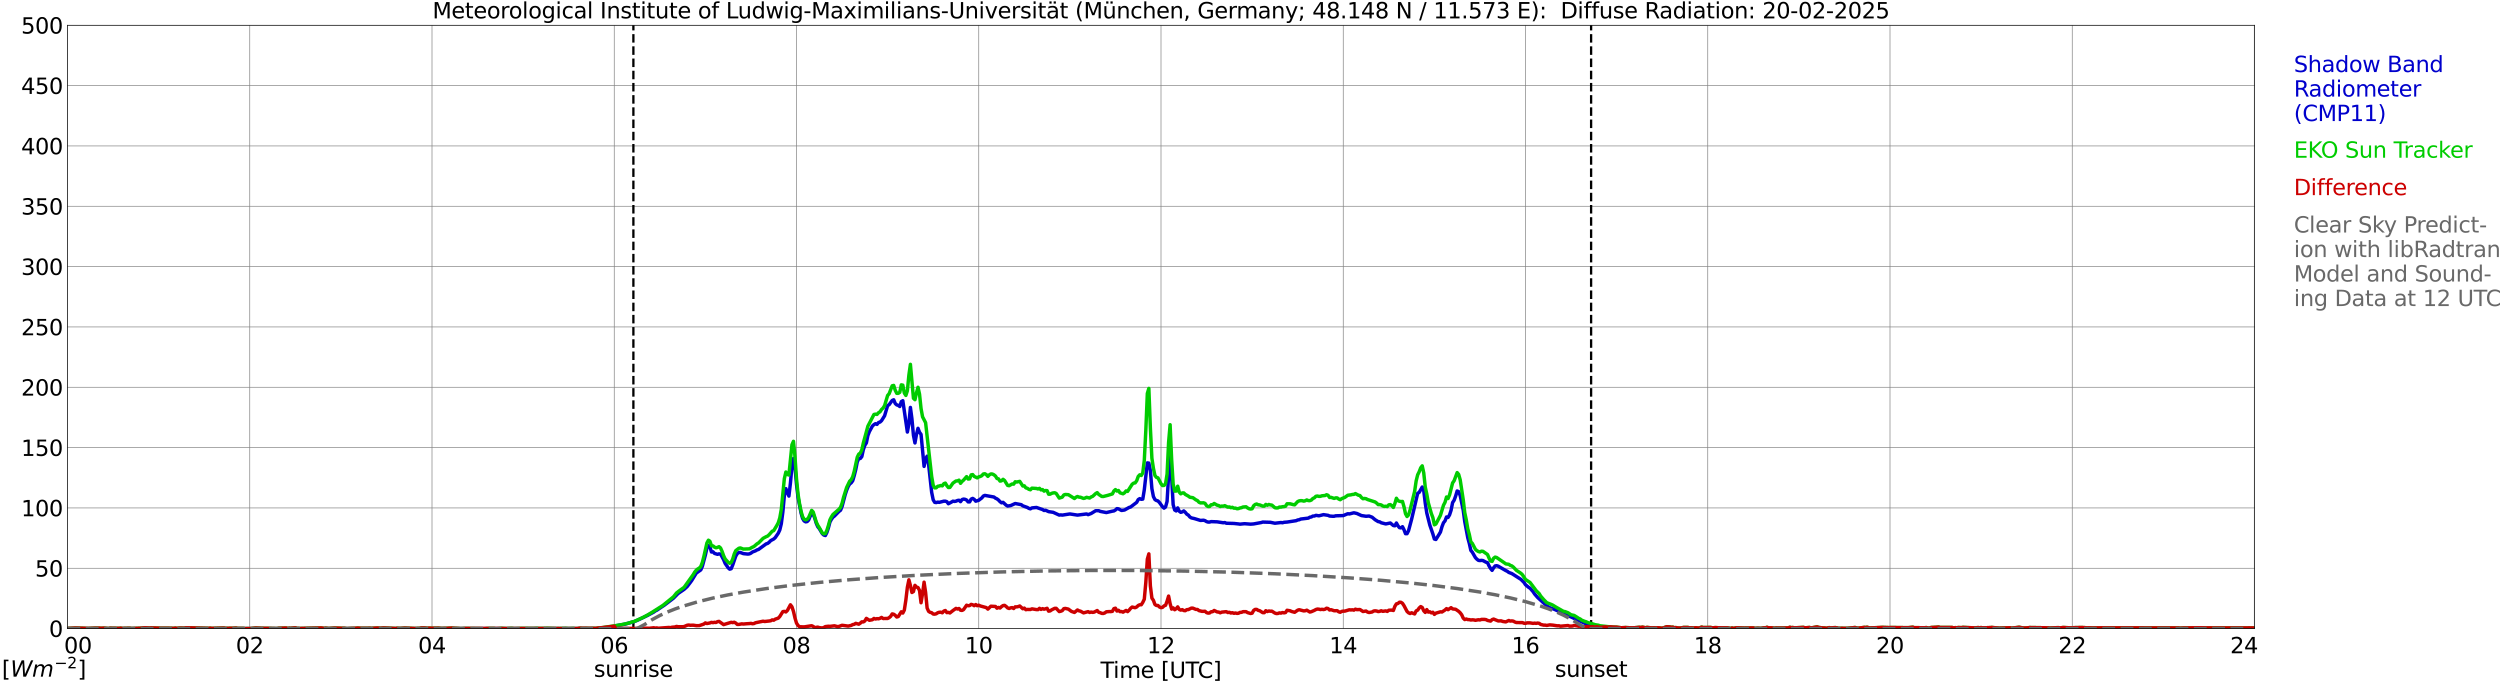 <?xml version="1.0" encoding="utf-8" standalone="no"?>
<!DOCTYPE svg PUBLIC "-//W3C//DTD SVG 1.1//EN"
  "http://www.w3.org/Graphics/SVG/1.1/DTD/svg11.dtd">
<svg xmlns:xlink="http://www.w3.org/1999/xlink" width="1085.4pt" height="296.64pt" viewBox="0 0 1085.4 296.64" xmlns="http://www.w3.org/2000/svg" version="1.1">
 <defs>
  <style type="text/css">*{stroke-linejoin: round; stroke-linecap: butt}</style>
 </defs>
 <g id="figure_1">
  <g id="patch_1">
   <path d="M 0 296.64 
L 1085.4 296.64 
L 1085.4 0 
L 0 0 
z
" style="fill: #ffffff"/>
  </g>
  <g id="axes_1">
   <g id="patch_2">
    <path d="M 29.306 272.909 
L 978.814 272.909 
L 978.814 10.976 
L 29.306 10.976 
z
" style="fill: #ffffff"/>
   </g>
   <g id="patch_3">
    <path d="M 978.814 272.909 
L 978.814 272.909 
L 978.814 10.976 
L 978.814 10.976 
z
" clip-path="url(#p0777b08bda)" style="fill: #d3d3d3; opacity: 0.25; stroke: #d3d3d3; stroke-linejoin: miter"/>
   </g>
   <g id="matplotlib.axis_1">
    <g id="xtick_1">
     <g id="line2d_1">
      <path d="M 29.306 272.909 
L 29.306 10.976 
" clip-path="url(#p0777b08bda)" style="fill: none; stroke: #808080; stroke-width: 0.3; stroke-linecap: square"/>
     </g>
     <g id="line2d_2"/>
     <g id="text_1">
      <!--    00 -->
      <g transform="translate(18.733 283.627) scale(0.095 -0.095)">
       <defs>
        <path id="DejaVuSans-20" transform="scale(0.016)"/>
        <path id="DejaVuSans-30" d="M 2034 4250 
Q 1547 4250 1301 3770 
Q 1056 3291 1056 2328 
Q 1056 1369 1301 889 
Q 1547 409 2034 409 
Q 2525 409 2770 889 
Q 3016 1369 3016 2328 
Q 3016 3291 2770 3770 
Q 2525 4250 2034 4250 
z
M 2034 4750 
Q 2819 4750 3233 4129 
Q 3647 3509 3647 2328 
Q 3647 1150 3233 529 
Q 2819 -91 2034 -91 
Q 1250 -91 836 529 
Q 422 1150 422 2328 
Q 422 3509 836 4129 
Q 1250 4750 2034 4750 
z
" transform="scale(0.016)"/>
       </defs>
       <use xlink:href="#DejaVuSans-20"/>
       <use xlink:href="#DejaVuSans-20" transform="translate(31.787 0)"/>
       <use xlink:href="#DejaVuSans-20" transform="translate(63.574 0)"/>
       <use xlink:href="#DejaVuSans-30" transform="translate(95.361 0)"/>
       <use xlink:href="#DejaVuSans-30" transform="translate(158.984 0)"/>
      </g>
     </g>
    </g>
    <g id="xtick_2">
     <g id="line2d_3">
      <path d="M 108.431 272.909 
L 108.431 10.976 
" clip-path="url(#p0777b08bda)" style="fill: none; stroke: #808080; stroke-width: 0.3; stroke-linecap: square"/>
     </g>
     <g id="line2d_4"/>
     <g id="text_2">
      <!-- 02 -->
      <g transform="translate(102.387 283.627) scale(0.095 -0.095)">
       <defs>
        <path id="DejaVuSans-32" d="M 1228 531 
L 3431 531 
L 3431 0 
L 469 0 
L 469 531 
Q 828 903 1448 1529 
Q 2069 2156 2228 2338 
Q 2531 2678 2651 2914 
Q 2772 3150 2772 3378 
Q 2772 3750 2511 3984 
Q 2250 4219 1831 4219 
Q 1534 4219 1204 4116 
Q 875 4013 500 3803 
L 500 4441 
Q 881 4594 1212 4672 
Q 1544 4750 1819 4750 
Q 2544 4750 2975 4387 
Q 3406 4025 3406 3419 
Q 3406 3131 3298 2873 
Q 3191 2616 2906 2266 
Q 2828 2175 2409 1742 
Q 1991 1309 1228 531 
z
" transform="scale(0.016)"/>
       </defs>
       <use xlink:href="#DejaVuSans-30"/>
       <use xlink:href="#DejaVuSans-32" transform="translate(63.623 0)"/>
      </g>
     </g>
    </g>
    <g id="xtick_3">
     <g id="line2d_5">
      <path d="M 187.557 272.909 
L 187.557 10.976 
" clip-path="url(#p0777b08bda)" style="fill: none; stroke: #808080; stroke-width: 0.3; stroke-linecap: square"/>
     </g>
     <g id="line2d_6"/>
     <g id="text_3">
      <!-- 04 -->
      <g transform="translate(181.513 283.627) scale(0.095 -0.095)">
       <defs>
        <path id="DejaVuSans-34" d="M 2419 4116 
L 825 1625 
L 2419 1625 
L 2419 4116 
z
M 2253 4666 
L 3047 4666 
L 3047 1625 
L 3713 1625 
L 3713 1100 
L 3047 1100 
L 3047 0 
L 2419 0 
L 2419 1100 
L 313 1100 
L 313 1709 
L 2253 4666 
z
" transform="scale(0.016)"/>
       </defs>
       <use xlink:href="#DejaVuSans-30"/>
       <use xlink:href="#DejaVuSans-34" transform="translate(63.623 0)"/>
      </g>
     </g>
    </g>
    <g id="xtick_4">
     <g id="line2d_7">
      <path d="M 266.683 272.909 
L 266.683 10.976 
" clip-path="url(#p0777b08bda)" style="fill: none; stroke: #808080; stroke-width: 0.3; stroke-linecap: square"/>
     </g>
     <g id="line2d_8"/>
     <g id="text_4">
      <!-- 06 -->
      <g transform="translate(260.638 283.627) scale(0.095 -0.095)">
       <defs>
        <path id="DejaVuSans-36" d="M 2113 2584 
Q 1688 2584 1439 2293 
Q 1191 2003 1191 1497 
Q 1191 994 1439 701 
Q 1688 409 2113 409 
Q 2538 409 2786 701 
Q 3034 994 3034 1497 
Q 3034 2003 2786 2293 
Q 2538 2584 2113 2584 
z
M 3366 4563 
L 3366 3988 
Q 3128 4100 2886 4159 
Q 2644 4219 2406 4219 
Q 1781 4219 1451 3797 
Q 1122 3375 1075 2522 
Q 1259 2794 1537 2939 
Q 1816 3084 2150 3084 
Q 2853 3084 3261 2657 
Q 3669 2231 3669 1497 
Q 3669 778 3244 343 
Q 2819 -91 2113 -91 
Q 1303 -91 875 529 
Q 447 1150 447 2328 
Q 447 3434 972 4092 
Q 1497 4750 2381 4750 
Q 2619 4750 2861 4703 
Q 3103 4656 3366 4563 
z
" transform="scale(0.016)"/>
       </defs>
       <use xlink:href="#DejaVuSans-30"/>
       <use xlink:href="#DejaVuSans-36" transform="translate(63.623 0)"/>
      </g>
     </g>
    </g>
    <g id="xtick_5">
     <g id="line2d_9">
      <path d="M 345.808 272.909 
L 345.808 10.976 
" clip-path="url(#p0777b08bda)" style="fill: none; stroke: #808080; stroke-width: 0.3; stroke-linecap: square"/>
     </g>
     <g id="line2d_10"/>
     <g id="text_5">
      <!-- 08 -->
      <g transform="translate(339.764 283.627) scale(0.095 -0.095)">
       <defs>
        <path id="DejaVuSans-38" d="M 2034 2216 
Q 1584 2216 1326 1975 
Q 1069 1734 1069 1313 
Q 1069 891 1326 650 
Q 1584 409 2034 409 
Q 2484 409 2743 651 
Q 3003 894 3003 1313 
Q 3003 1734 2745 1975 
Q 2488 2216 2034 2216 
z
M 1403 2484 
Q 997 2584 770 2862 
Q 544 3141 544 3541 
Q 544 4100 942 4425 
Q 1341 4750 2034 4750 
Q 2731 4750 3128 4425 
Q 3525 4100 3525 3541 
Q 3525 3141 3298 2862 
Q 3072 2584 2669 2484 
Q 3125 2378 3379 2068 
Q 3634 1759 3634 1313 
Q 3634 634 3220 271 
Q 2806 -91 2034 -91 
Q 1263 -91 848 271 
Q 434 634 434 1313 
Q 434 1759 690 2068 
Q 947 2378 1403 2484 
z
M 1172 3481 
Q 1172 3119 1398 2916 
Q 1625 2713 2034 2713 
Q 2441 2713 2670 2916 
Q 2900 3119 2900 3481 
Q 2900 3844 2670 4047 
Q 2441 4250 2034 4250 
Q 1625 4250 1398 4047 
Q 1172 3844 1172 3481 
z
" transform="scale(0.016)"/>
       </defs>
       <use xlink:href="#DejaVuSans-30"/>
       <use xlink:href="#DejaVuSans-38" transform="translate(63.623 0)"/>
      </g>
     </g>
    </g>
    <g id="xtick_6">
     <g id="line2d_11">
      <path d="M 424.934 272.909 
L 424.934 10.976 
" clip-path="url(#p0777b08bda)" style="fill: none; stroke: #808080; stroke-width: 0.3; stroke-linecap: square"/>
     </g>
     <g id="line2d_12"/>
     <g id="text_6">
      <!-- 10 -->
      <g transform="translate(418.89 283.627) scale(0.095 -0.095)">
       <defs>
        <path id="DejaVuSans-31" d="M 794 531 
L 1825 531 
L 1825 4091 
L 703 3866 
L 703 4441 
L 1819 4666 
L 2450 4666 
L 2450 531 
L 3481 531 
L 3481 0 
L 794 0 
L 794 531 
z
" transform="scale(0.016)"/>
       </defs>
       <use xlink:href="#DejaVuSans-31"/>
       <use xlink:href="#DejaVuSans-30" transform="translate(63.623 0)"/>
      </g>
     </g>
    </g>
    <g id="xtick_7">
     <g id="line2d_13">
      <path d="M 504.06 272.909 
L 504.06 10.976 
" clip-path="url(#p0777b08bda)" style="fill: none; stroke: #808080; stroke-width: 0.3; stroke-linecap: square"/>
     </g>
     <g id="line2d_14"/>
     <g id="text_7">
      <!-- 12 -->
      <g transform="translate(498.015 283.627) scale(0.095 -0.095)">
       <use xlink:href="#DejaVuSans-31"/>
       <use xlink:href="#DejaVuSans-32" transform="translate(63.623 0)"/>
      </g>
     </g>
    </g>
    <g id="xtick_8">
     <g id="line2d_15">
      <path d="M 583.185 272.909 
L 583.185 10.976 
" clip-path="url(#p0777b08bda)" style="fill: none; stroke: #808080; stroke-width: 0.3; stroke-linecap: square"/>
     </g>
     <g id="line2d_16"/>
     <g id="text_8">
      <!-- 14 -->
      <g transform="translate(577.141 283.627) scale(0.095 -0.095)">
       <use xlink:href="#DejaVuSans-31"/>
       <use xlink:href="#DejaVuSans-34" transform="translate(63.623 0)"/>
      </g>
     </g>
    </g>
    <g id="xtick_9">
     <g id="line2d_17">
      <path d="M 662.311 272.909 
L 662.311 10.976 
" clip-path="url(#p0777b08bda)" style="fill: none; stroke: #808080; stroke-width: 0.3; stroke-linecap: square"/>
     </g>
     <g id="line2d_18"/>
     <g id="text_9">
      <!-- 16 -->
      <g transform="translate(656.267 283.627) scale(0.095 -0.095)">
       <use xlink:href="#DejaVuSans-31"/>
       <use xlink:href="#DejaVuSans-36" transform="translate(63.623 0)"/>
      </g>
     </g>
    </g>
    <g id="xtick_10">
     <g id="line2d_19">
      <path d="M 741.437 272.909 
L 741.437 10.976 
" clip-path="url(#p0777b08bda)" style="fill: none; stroke: #808080; stroke-width: 0.3; stroke-linecap: square"/>
     </g>
     <g id="line2d_20"/>
     <g id="text_10">
      <!-- 18 -->
      <g transform="translate(735.392 283.627) scale(0.095 -0.095)">
       <use xlink:href="#DejaVuSans-31"/>
       <use xlink:href="#DejaVuSans-38" transform="translate(63.623 0)"/>
      </g>
     </g>
    </g>
    <g id="xtick_11">
     <g id="line2d_21">
      <path d="M 820.562 272.909 
L 820.562 10.976 
" clip-path="url(#p0777b08bda)" style="fill: none; stroke: #808080; stroke-width: 0.3; stroke-linecap: square"/>
     </g>
     <g id="line2d_22"/>
     <g id="text_11">
      <!-- 20 -->
      <g transform="translate(814.518 283.627) scale(0.095 -0.095)">
       <use xlink:href="#DejaVuSans-32"/>
       <use xlink:href="#DejaVuSans-30" transform="translate(63.623 0)"/>
      </g>
     </g>
    </g>
    <g id="xtick_12">
     <g id="line2d_23">
      <path d="M 899.688 272.909 
L 899.688 10.976 
" clip-path="url(#p0777b08bda)" style="fill: none; stroke: #808080; stroke-width: 0.3; stroke-linecap: square"/>
     </g>
     <g id="line2d_24"/>
     <g id="text_12">
      <!-- 22 -->
      <g transform="translate(893.644 283.627) scale(0.095 -0.095)">
       <use xlink:href="#DejaVuSans-32"/>
       <use xlink:href="#DejaVuSans-32" transform="translate(63.623 0)"/>
      </g>
     </g>
    </g>
    <g id="xtick_13">
     <g id="line2d_25">
      <path d="M 978.814 272.909 
L 978.814 10.976 
" clip-path="url(#p0777b08bda)" style="fill: none; stroke: #808080; stroke-width: 0.3; stroke-linecap: square"/>
     </g>
     <g id="line2d_26"/>
     <g id="text_13">
      <!-- 24    -->
      <g transform="translate(968.241 283.627) scale(0.095 -0.095)">
       <use xlink:href="#DejaVuSans-32"/>
       <use xlink:href="#DejaVuSans-34" transform="translate(63.623 0)"/>
       <use xlink:href="#DejaVuSans-20" transform="translate(127.246 0)"/>
       <use xlink:href="#DejaVuSans-20" transform="translate(159.033 0)"/>
       <use xlink:href="#DejaVuSans-20" transform="translate(190.82 0)"/>
      </g>
     </g>
    </g>
    <g id="text_14">
     <!-- Time [UTC] -->
     <g transform="translate(477.806 294.322) scale(0.095 -0.095)">
      <defs>
       <path id="DejaVuSans-54" d="M -19 4666 
L 3928 4666 
L 3928 4134 
L 2272 4134 
L 2272 0 
L 1638 0 
L 1638 4134 
L -19 4134 
L -19 4666 
z
" transform="scale(0.016)"/>
       <path id="DejaVuSans-69" d="M 603 3500 
L 1178 3500 
L 1178 0 
L 603 0 
L 603 3500 
z
M 603 4863 
L 1178 4863 
L 1178 4134 
L 603 4134 
L 603 4863 
z
" transform="scale(0.016)"/>
       <path id="DejaVuSans-6d" d="M 3328 2828 
Q 3544 3216 3844 3400 
Q 4144 3584 4550 3584 
Q 5097 3584 5394 3201 
Q 5691 2819 5691 2113 
L 5691 0 
L 5113 0 
L 5113 2094 
Q 5113 2597 4934 2840 
Q 4756 3084 4391 3084 
Q 3944 3084 3684 2787 
Q 3425 2491 3425 1978 
L 3425 0 
L 2847 0 
L 2847 2094 
Q 2847 2600 2669 2842 
Q 2491 3084 2119 3084 
Q 1678 3084 1418 2786 
Q 1159 2488 1159 1978 
L 1159 0 
L 581 0 
L 581 3500 
L 1159 3500 
L 1159 2956 
Q 1356 3278 1631 3431 
Q 1906 3584 2284 3584 
Q 2666 3584 2933 3390 
Q 3200 3197 3328 2828 
z
" transform="scale(0.016)"/>
       <path id="DejaVuSans-65" d="M 3597 1894 
L 3597 1613 
L 953 1613 
Q 991 1019 1311 708 
Q 1631 397 2203 397 
Q 2534 397 2845 478 
Q 3156 559 3463 722 
L 3463 178 
Q 3153 47 2828 -22 
Q 2503 -91 2169 -91 
Q 1331 -91 842 396 
Q 353 884 353 1716 
Q 353 2575 817 3079 
Q 1281 3584 2069 3584 
Q 2775 3584 3186 3129 
Q 3597 2675 3597 1894 
z
M 3022 2063 
Q 3016 2534 2758 2815 
Q 2500 3097 2075 3097 
Q 1594 3097 1305 2825 
Q 1016 2553 972 2059 
L 3022 2063 
z
" transform="scale(0.016)"/>
       <path id="DejaVuSans-5b" d="M 550 4863 
L 1875 4863 
L 1875 4416 
L 1125 4416 
L 1125 -397 
L 1875 -397 
L 1875 -844 
L 550 -844 
L 550 4863 
z
" transform="scale(0.016)"/>
       <path id="DejaVuSans-55" d="M 556 4666 
L 1191 4666 
L 1191 1831 
Q 1191 1081 1462 751 
Q 1734 422 2344 422 
Q 2950 422 3222 751 
Q 3494 1081 3494 1831 
L 3494 4666 
L 4128 4666 
L 4128 1753 
Q 4128 841 3676 375 
Q 3225 -91 2344 -91 
Q 1459 -91 1007 375 
Q 556 841 556 1753 
L 556 4666 
z
" transform="scale(0.016)"/>
       <path id="DejaVuSans-43" d="M 4122 4306 
L 4122 3641 
Q 3803 3938 3442 4084 
Q 3081 4231 2675 4231 
Q 1875 4231 1450 3742 
Q 1025 3253 1025 2328 
Q 1025 1406 1450 917 
Q 1875 428 2675 428 
Q 3081 428 3442 575 
Q 3803 722 4122 1019 
L 4122 359 
Q 3791 134 3420 21 
Q 3050 -91 2638 -91 
Q 1578 -91 968 557 
Q 359 1206 359 2328 
Q 359 3453 968 4101 
Q 1578 4750 2638 4750 
Q 3056 4750 3426 4639 
Q 3797 4528 4122 4306 
z
" transform="scale(0.016)"/>
       <path id="DejaVuSans-5d" d="M 1947 4863 
L 1947 -844 
L 622 -844 
L 622 -397 
L 1369 -397 
L 1369 4416 
L 622 4416 
L 622 4863 
L 1947 4863 
z
" transform="scale(0.016)"/>
      </defs>
      <use xlink:href="#DejaVuSans-54"/>
      <use xlink:href="#DejaVuSans-69" transform="translate(57.959 0)"/>
      <use xlink:href="#DejaVuSans-6d" transform="translate(85.742 0)"/>
      <use xlink:href="#DejaVuSans-65" transform="translate(183.154 0)"/>
      <use xlink:href="#DejaVuSans-20" transform="translate(244.678 0)"/>
      <use xlink:href="#DejaVuSans-5b" transform="translate(276.465 0)"/>
      <use xlink:href="#DejaVuSans-55" transform="translate(315.479 0)"/>
      <use xlink:href="#DejaVuSans-54" transform="translate(388.672 0)"/>
      <use xlink:href="#DejaVuSans-43" transform="translate(443.881 0)"/>
      <use xlink:href="#DejaVuSans-5d" transform="translate(513.705 0)"/>
     </g>
    </g>
   </g>
   <g id="matplotlib.axis_2">
    <g id="ytick_1">
     <g id="line2d_27">
      <path d="M 29.306 272.909 
L 978.814 272.909 
" clip-path="url(#p0777b08bda)" style="fill: none; stroke: #808080; stroke-width: 0.3; stroke-linecap: square"/>
     </g>
     <g id="line2d_28"/>
     <g id="text_15">
      <!-- 0 -->
      <g transform="translate(21.261 276.518) scale(0.095 -0.095)">
       <use xlink:href="#DejaVuSans-30"/>
      </g>
     </g>
    </g>
    <g id="ytick_2">
     <g id="line2d_29">
      <path d="M 29.306 246.715 
L 978.814 246.715 
" clip-path="url(#p0777b08bda)" style="fill: none; stroke: #808080; stroke-width: 0.3; stroke-linecap: square"/>
     </g>
     <g id="line2d_30"/>
     <g id="text_16">
      <!-- 50 -->
      <g transform="translate(15.217 250.325) scale(0.095 -0.095)">
       <defs>
        <path id="DejaVuSans-35" d="M 691 4666 
L 3169 4666 
L 3169 4134 
L 1269 4134 
L 1269 2991 
Q 1406 3038 1543 3061 
Q 1681 3084 1819 3084 
Q 2600 3084 3056 2656 
Q 3513 2228 3513 1497 
Q 3513 744 3044 326 
Q 2575 -91 1722 -91 
Q 1428 -91 1123 -41 
Q 819 9 494 109 
L 494 744 
Q 775 591 1075 516 
Q 1375 441 1709 441 
Q 2250 441 2565 725 
Q 2881 1009 2881 1497 
Q 2881 1984 2565 2268 
Q 2250 2553 1709 2553 
Q 1456 2553 1204 2497 
Q 953 2441 691 2322 
L 691 4666 
z
" transform="scale(0.016)"/>
       </defs>
       <use xlink:href="#DejaVuSans-35"/>
       <use xlink:href="#DejaVuSans-30" transform="translate(63.623 0)"/>
      </g>
     </g>
    </g>
    <g id="ytick_3">
     <g id="line2d_31">
      <path d="M 29.306 220.522 
L 978.814 220.522 
" clip-path="url(#p0777b08bda)" style="fill: none; stroke: #808080; stroke-width: 0.3; stroke-linecap: square"/>
     </g>
     <g id="line2d_32"/>
     <g id="text_17">
      <!-- 100 -->
      <g transform="translate(9.173 224.131) scale(0.095 -0.095)">
       <use xlink:href="#DejaVuSans-31"/>
       <use xlink:href="#DejaVuSans-30" transform="translate(63.623 0)"/>
       <use xlink:href="#DejaVuSans-30" transform="translate(127.246 0)"/>
      </g>
     </g>
    </g>
    <g id="ytick_4">
     <g id="line2d_33">
      <path d="M 29.306 194.329 
L 978.814 194.329 
" clip-path="url(#p0777b08bda)" style="fill: none; stroke: #808080; stroke-width: 0.3; stroke-linecap: square"/>
     </g>
     <g id="line2d_34"/>
     <g id="text_18">
      <!-- 150 -->
      <g transform="translate(9.173 197.938) scale(0.095 -0.095)">
       <use xlink:href="#DejaVuSans-31"/>
       <use xlink:href="#DejaVuSans-35" transform="translate(63.623 0)"/>
       <use xlink:href="#DejaVuSans-30" transform="translate(127.246 0)"/>
      </g>
     </g>
    </g>
    <g id="ytick_5">
     <g id="line2d_35">
      <path d="M 29.306 168.136 
L 978.814 168.136 
" clip-path="url(#p0777b08bda)" style="fill: none; stroke: #808080; stroke-width: 0.3; stroke-linecap: square"/>
     </g>
     <g id="line2d_36"/>
     <g id="text_19">
      <!-- 200 -->
      <g transform="translate(9.173 171.745) scale(0.095 -0.095)">
       <use xlink:href="#DejaVuSans-32"/>
       <use xlink:href="#DejaVuSans-30" transform="translate(63.623 0)"/>
       <use xlink:href="#DejaVuSans-30" transform="translate(127.246 0)"/>
      </g>
     </g>
    </g>
    <g id="ytick_6">
     <g id="line2d_37">
      <path d="M 29.306 141.942 
L 978.814 141.942 
" clip-path="url(#p0777b08bda)" style="fill: none; stroke: #808080; stroke-width: 0.3; stroke-linecap: square"/>
     </g>
     <g id="line2d_38"/>
     <g id="text_20">
      <!-- 250 -->
      <g transform="translate(9.173 145.551) scale(0.095 -0.095)">
       <use xlink:href="#DejaVuSans-32"/>
       <use xlink:href="#DejaVuSans-35" transform="translate(63.623 0)"/>
       <use xlink:href="#DejaVuSans-30" transform="translate(127.246 0)"/>
      </g>
     </g>
    </g>
    <g id="ytick_7">
     <g id="line2d_39">
      <path d="M 29.306 115.749 
L 978.814 115.749 
" clip-path="url(#p0777b08bda)" style="fill: none; stroke: #808080; stroke-width: 0.3; stroke-linecap: square"/>
     </g>
     <g id="line2d_40"/>
     <g id="text_21">
      <!-- 300 -->
      <g transform="translate(9.173 119.358) scale(0.095 -0.095)">
       <defs>
        <path id="DejaVuSans-33" d="M 2597 2516 
Q 3050 2419 3304 2112 
Q 3559 1806 3559 1356 
Q 3559 666 3084 287 
Q 2609 -91 1734 -91 
Q 1441 -91 1130 -33 
Q 819 25 488 141 
L 488 750 
Q 750 597 1062 519 
Q 1375 441 1716 441 
Q 2309 441 2620 675 
Q 2931 909 2931 1356 
Q 2931 1769 2642 2001 
Q 2353 2234 1838 2234 
L 1294 2234 
L 1294 2753 
L 1863 2753 
Q 2328 2753 2575 2939 
Q 2822 3125 2822 3475 
Q 2822 3834 2567 4026 
Q 2313 4219 1838 4219 
Q 1578 4219 1281 4162 
Q 984 4106 628 3988 
L 628 4550 
Q 988 4650 1302 4700 
Q 1616 4750 1894 4750 
Q 2613 4750 3031 4423 
Q 3450 4097 3450 3541 
Q 3450 3153 3228 2886 
Q 3006 2619 2597 2516 
z
" transform="scale(0.016)"/>
       </defs>
       <use xlink:href="#DejaVuSans-33"/>
       <use xlink:href="#DejaVuSans-30" transform="translate(63.623 0)"/>
       <use xlink:href="#DejaVuSans-30" transform="translate(127.246 0)"/>
      </g>
     </g>
    </g>
    <g id="ytick_8">
     <g id="line2d_41">
      <path d="M 29.306 89.556 
L 978.814 89.556 
" clip-path="url(#p0777b08bda)" style="fill: none; stroke: #808080; stroke-width: 0.3; stroke-linecap: square"/>
     </g>
     <g id="line2d_42"/>
     <g id="text_22">
      <!-- 350 -->
      <g transform="translate(9.173 93.165) scale(0.095 -0.095)">
       <use xlink:href="#DejaVuSans-33"/>
       <use xlink:href="#DejaVuSans-35" transform="translate(63.623 0)"/>
       <use xlink:href="#DejaVuSans-30" transform="translate(127.246 0)"/>
      </g>
     </g>
    </g>
    <g id="ytick_9">
     <g id="line2d_43">
      <path d="M 29.306 63.362 
L 978.814 63.362 
" clip-path="url(#p0777b08bda)" style="fill: none; stroke: #808080; stroke-width: 0.3; stroke-linecap: square"/>
     </g>
     <g id="line2d_44"/>
     <g id="text_23">
      <!-- 400 -->
      <g transform="translate(9.173 66.972) scale(0.095 -0.095)">
       <use xlink:href="#DejaVuSans-34"/>
       <use xlink:href="#DejaVuSans-30" transform="translate(63.623 0)"/>
       <use xlink:href="#DejaVuSans-30" transform="translate(127.246 0)"/>
      </g>
     </g>
    </g>
    <g id="ytick_10">
     <g id="line2d_45">
      <path d="M 29.306 37.169 
L 978.814 37.169 
" clip-path="url(#p0777b08bda)" style="fill: none; stroke: #808080; stroke-width: 0.3; stroke-linecap: square"/>
     </g>
     <g id="line2d_46"/>
     <g id="text_24">
      <!-- 450 -->
      <g transform="translate(9.173 40.778) scale(0.095 -0.095)">
       <use xlink:href="#DejaVuSans-34"/>
       <use xlink:href="#DejaVuSans-35" transform="translate(63.623 0)"/>
       <use xlink:href="#DejaVuSans-30" transform="translate(127.246 0)"/>
      </g>
     </g>
    </g>
    <g id="ytick_11">
     <g id="line2d_47">
      <path d="M 29.306 10.976 
L 978.814 10.976 
" clip-path="url(#p0777b08bda)" style="fill: none; stroke: #808080; stroke-width: 0.3; stroke-linecap: square"/>
     </g>
     <g id="line2d_48"/>
     <g id="text_25">
      <!-- 500 -->
      <g transform="translate(9.173 14.585) scale(0.095 -0.095)">
       <use xlink:href="#DejaVuSans-35"/>
       <use xlink:href="#DejaVuSans-30" transform="translate(63.623 0)"/>
       <use xlink:href="#DejaVuSans-30" transform="translate(127.246 0)"/>
      </g>
     </g>
    </g>
   </g>
   <g id="line2d_49">
    <path d="M 274.991 272.909 
L 274.991 10.976 
" clip-path="url(#p0777b08bda)" style="fill: none; stroke-dasharray: 3.7,1.6; stroke-dashoffset: 0; stroke: #000000"/>
   </g>
   <g id="line2d_50">
    <path d="M 690.796 272.909 
L 690.796 10.976 
" clip-path="url(#p0777b08bda)" style="fill: none; stroke-dasharray: 3.7,1.6; stroke-dashoffset: 0; stroke: #000000"/>
   </g>
   <g id="line2d_51">
    <path d="M 29.306 272.909 
L 266.683 272.909 
L 267.342 271.693 
L 271.298 270.991 
L 275.255 269.881 
L 276.573 269.378 
L 281.189 267.162 
L 282.508 266.455 
L 283.827 265.753 
L 284.486 265.245 
L 285.145 264.946 
L 286.464 264.04 
L 288.442 262.73 
L 292.399 259.707 
L 294.377 257.69 
L 295.696 256.784 
L 297.014 255.878 
L 298.333 254.668 
L 299.652 252.955 
L 300.311 252.048 
L 302.289 248.827 
L 304.267 247.417 
L 304.927 245.903 
L 306.246 240.969 
L 306.905 237.946 
L 307.564 236.835 
L 308.224 237.443 
L 308.883 239.659 
L 309.543 239.559 
L 310.202 240.261 
L 311.521 240.665 
L 312.18 240.466 
L 312.839 240.565 
L 314.158 242.98 
L 314.818 244.594 
L 316.136 246.511 
L 316.796 247.114 
L 317.455 246.909 
L 318.114 245.301 
L 319.433 241.472 
L 320.093 240.361 
L 320.752 239.858 
L 321.411 239.858 
L 322.73 240.361 
L 324.708 240.565 
L 325.368 240.466 
L 326.027 240.162 
L 326.686 239.659 
L 328.005 239.156 
L 328.665 238.753 
L 329.324 238.548 
L 332.621 236.133 
L 333.28 235.929 
L 333.94 235.426 
L 334.599 234.724 
L 335.918 234.017 
L 336.577 233.415 
L 337.896 231.497 
L 338.555 230.088 
L 339.215 227.369 
L 339.874 222.33 
L 340.533 215.278 
L 341.193 212.156 
L 342.512 215.378 
L 343.171 209.736 
L 343.83 202.585 
L 344.49 199.059 
L 345.149 202.889 
L 345.808 210.239 
L 346.468 215.881 
L 347.787 222.733 
L 348.446 225.048 
L 349.105 226.159 
L 349.765 226.562 
L 350.424 226.463 
L 351.083 225.756 
L 351.743 224.142 
L 352.402 222.832 
L 353.062 223.236 
L 353.721 224.949 
L 354.38 227.165 
L 355.04 228.679 
L 355.699 229.486 
L 357.018 231.701 
L 357.677 232.304 
L 358.337 232.503 
L 358.996 231.193 
L 359.655 229.182 
L 360.315 226.662 
L 360.974 225.452 
L 361.634 224.545 
L 362.293 224.043 
L 364.271 222.026 
L 364.93 221.523 
L 365.59 219.914 
L 366.909 214.875 
L 367.568 212.858 
L 368.227 211.25 
L 368.887 210.139 
L 369.546 209.636 
L 370.206 208.73 
L 370.865 206.514 
L 371.524 203.895 
L 372.184 200.568 
L 372.843 199.059 
L 373.502 199.059 
L 374.162 198.253 
L 374.821 195.23 
L 375.481 193.318 
L 376.14 192.307 
L 376.799 189.085 
L 377.459 187.372 
L 378.777 184.957 
L 379.437 184.349 
L 380.096 183.946 
L 380.756 184.25 
L 381.415 183.443 
L 382.074 183.244 
L 382.734 182.636 
L 384.053 180.52 
L 385.371 176.088 
L 386.031 175.684 
L 387.349 173.872 
L 388.009 173.568 
L 388.668 175.182 
L 389.328 175.789 
L 389.987 175.988 
L 390.646 176.491 
L 391.306 174.375 
L 391.965 173.971 
L 393.943 187.576 
L 394.603 184.045 
L 395.262 176.895 
L 395.921 181.829 
L 396.581 188.985 
L 397.24 192.307 
L 397.899 188.582 
L 398.559 185.963 
L 399.218 187.676 
L 399.878 188.582 
L 401.196 202.485 
L 401.856 199.258 
L 402.515 198.054 
L 403.175 201.778 
L 404.493 213.77 
L 405.153 216.991 
L 405.812 218.097 
L 406.471 218.201 
L 407.131 217.997 
L 407.79 218.097 
L 409.768 217.594 
L 410.428 217.594 
L 411.087 217.798 
L 411.746 218.704 
L 413.065 217.997 
L 413.725 217.594 
L 414.384 217.699 
L 415.043 217.594 
L 415.703 217.295 
L 416.362 217.19 
L 417.022 217.798 
L 417.681 216.892 
L 418.34 216.687 
L 419 216.787 
L 419.659 217.091 
L 420.318 217.898 
L 420.978 217.898 
L 421.637 216.687 
L 422.297 216.389 
L 422.956 216.787 
L 423.615 217.594 
L 424.934 217.19 
L 426.253 216.185 
L 426.912 215.378 
L 427.572 215.079 
L 431.528 215.781 
L 432.187 216.284 
L 432.847 216.588 
L 433.506 217.091 
L 434.165 217.798 
L 434.825 218.301 
L 435.484 218.097 
L 436.803 219.307 
L 437.462 219.71 
L 438.781 219.511 
L 440.759 218.605 
L 443.397 219.108 
L 444.056 219.611 
L 446.034 220.318 
L 446.694 220.716 
L 447.353 220.92 
L 448.012 220.517 
L 449.991 220.318 
L 452.628 221.224 
L 453.287 221.628 
L 453.947 221.523 
L 455.266 222.13 
L 457.244 222.429 
L 459.881 223.639 
L 460.541 223.54 
L 461.2 223.639 
L 464.497 223.136 
L 467.794 223.639 
L 471.75 223.136 
L 472.409 223.44 
L 473.728 222.937 
L 475.706 221.727 
L 477.025 221.727 
L 477.685 222.026 
L 480.322 222.534 
L 481.641 222.23 
L 482.96 221.926 
L 483.619 221.827 
L 484.278 221.423 
L 484.938 220.821 
L 485.597 220.92 
L 486.916 221.628 
L 488.235 221.423 
L 490.213 220.318 
L 490.872 220.114 
L 493.51 218.097 
L 494.169 216.892 
L 494.828 216.488 
L 495.488 216.787 
L 496.147 216.687 
L 496.807 212.659 
L 498.125 200.971 
L 498.785 201.071 
L 499.444 204.298 
L 500.103 212.156 
L 500.763 215.582 
L 501.422 216.892 
L 502.082 217.295 
L 502.741 217.494 
L 503.4 218.201 
L 504.719 220.014 
L 505.379 220.616 
L 506.038 220.114 
L 506.697 217.699 
L 508.016 195.23 
L 509.335 219.108 
L 509.994 221.423 
L 510.654 221.827 
L 511.313 220.517 
L 511.972 221.926 
L 512.632 222.429 
L 513.291 222.23 
L 513.95 221.827 
L 514.61 222.429 
L 515.269 223.236 
L 515.929 223.639 
L 516.588 224.446 
L 517.247 224.849 
L 518.566 225.153 
L 521.204 225.955 
L 522.522 225.855 
L 523.182 226.059 
L 523.841 226.463 
L 524.501 226.662 
L 525.16 226.662 
L 525.819 226.463 
L 528.457 226.562 
L 531.094 226.966 
L 531.754 226.866 
L 532.413 227.165 
L 535.71 227.264 
L 537.688 227.469 
L 538.348 227.568 
L 540.326 227.369 
L 541.644 227.469 
L 542.963 227.568 
L 544.282 227.469 
L 547.579 226.866 
L 548.238 226.662 
L 551.535 226.761 
L 553.513 227.165 
L 556.151 226.866 
L 556.81 226.966 
L 557.47 226.761 
L 558.788 226.662 
L 562.745 226.059 
L 563.404 225.756 
L 564.063 225.656 
L 564.723 225.352 
L 568.02 224.949 
L 568.679 224.545 
L 569.338 224.446 
L 569.998 224.043 
L 570.657 224.043 
L 571.317 223.739 
L 572.635 223.943 
L 574.613 223.44 
L 576.592 223.739 
L 577.251 224.043 
L 578.57 224.142 
L 579.229 224.142 
L 579.889 223.943 
L 583.185 223.843 
L 585.164 223.037 
L 585.823 223.136 
L 587.801 222.633 
L 589.12 222.937 
L 591.098 223.843 
L 593.076 224.142 
L 594.395 224.043 
L 595.714 224.545 
L 597.032 225.656 
L 598.351 226.463 
L 599.011 226.562 
L 599.67 226.966 
L 601.648 227.469 
L 603.626 227.065 
L 604.945 228.176 
L 605.604 228.275 
L 606.264 227.065 
L 606.923 228.275 
L 607.582 229.082 
L 608.242 229.182 
L 608.901 228.679 
L 609.561 229.988 
L 610.22 231.701 
L 610.879 231.701 
L 611.539 230.392 
L 612.858 225.452 
L 615.495 214.168 
L 616.154 213.77 
L 617.473 211.449 
L 618.133 213.062 
L 618.792 218.5 
L 619.451 222.733 
L 620.77 227.972 
L 622.089 231.801 
L 622.748 234.017 
L 623.408 234.216 
L 624.726 232.105 
L 625.386 230.994 
L 626.045 228.679 
L 626.705 226.966 
L 627.364 226.159 
L 628.023 224.446 
L 628.683 224.645 
L 629.342 223.54 
L 630.001 221.523 
L 630.661 218.201 
L 631.32 217.19 
L 631.98 215.378 
L 632.639 213.162 
L 633.298 213.466 
L 633.958 215.179 
L 635.276 221.523 
L 635.936 226.463 
L 637.255 233.514 
L 637.914 235.929 
L 638.573 238.952 
L 639.233 239.759 
L 640.552 242.074 
L 641.211 242.781 
L 641.87 243.284 
L 642.53 243.384 
L 643.189 243.284 
L 643.848 243.384 
L 645.167 244.091 
L 645.827 244.29 
L 646.486 245.704 
L 647.145 246.81 
L 647.805 247.617 
L 648.464 246.511 
L 649.123 245.704 
L 649.783 245.6 
L 650.442 245.804 
L 653.739 247.716 
L 654.399 248.02 
L 655.058 248.523 
L 656.377 249.026 
L 660.333 251.546 
L 661.652 252.855 
L 662.311 253.861 
L 663.63 254.972 
L 664.289 255.375 
L 665.608 256.884 
L 666.267 257.895 
L 667.586 259.404 
L 671.542 263.029 
L 672.861 263.835 
L 674.839 264.543 
L 688.027 270.588 
L 693.302 272.097 
L 694.621 272.196 
L 695.939 272.5 
L 697.258 272.704 
L 697.918 272.6 
L 698.577 272.909 
L 978.154 272.909 
L 978.154 272.909 
" clip-path="url(#p0777b08bda)" style="fill: none; stroke: #0000cc; stroke-width: 1.5; stroke-linecap: square"/>
   </g>
   <g id="line2d_52">
    <path d="M 28.646 272.86 
L 31.943 272.727 
L 33.262 272.681 
L 35.24 272.728 
L 36.559 272.77 
L 37.878 272.874 
L 41.175 272.713 
L 43.153 272.704 
L 43.812 272.768 
L 45.131 272.709 
L 47.109 272.879 
L 47.768 272.741 
L 51.725 272.801 
L 52.384 272.724 
L 53.043 272.827 
L 56.34 272.754 
L 57 272.869 
L 60.956 272.748 
L 62.934 272.536 
L 64.912 272.669 
L 65.572 272.594 
L 69.528 272.728 
L 72.825 272.733 
L 75.462 272.8 
L 76.122 272.703 
L 76.781 272.805 
L 78.1 272.667 
L 80.078 272.715 
L 80.737 272.558 
L 82.056 272.57 
L 90.628 272.791 
L 91.288 272.718 
L 91.947 272.819 
L 97.222 272.662 
L 97.881 272.802 
L 101.178 272.756 
L 102.497 272.674 
L 103.156 272.82 
L 105.794 272.836 
L 106.453 272.903 
L 107.113 272.856 
L 108.431 272.92 
L 111.069 272.645 
L 113.707 272.775 
L 115.685 272.789 
L 120.3 272.89 
L 120.96 272.762 
L 122.938 272.704 
L 124.257 272.667 
L 124.916 272.851 
L 125.575 272.742 
L 126.235 272.762 
L 128.213 272.57 
L 128.872 272.801 
L 130.191 272.854 
L 139.422 272.626 
L 140.741 272.805 
L 141.4 272.715 
L 142.719 272.857 
L 145.357 272.667 
L 148.654 272.777 
L 149.313 272.75 
L 150.632 272.921 
L 151.951 272.843 
L 153.929 272.81 
L 155.247 272.665 
L 156.566 272.764 
L 159.863 272.757 
L 160.523 272.723 
L 161.182 272.8 
L 163.819 272.653 
L 165.138 272.741 
L 166.457 272.617 
L 171.732 272.855 
L 172.391 272.764 
L 173.71 272.825 
L 175.688 272.679 
L 180.304 272.866 
L 182.282 272.794 
L 182.941 272.626 
L 184.26 272.627 
L 185.579 272.767 
L 186.238 272.692 
L 187.557 272.75 
L 189.535 272.745 
L 190.195 272.71 
L 191.513 272.821 
L 193.492 272.798 
L 196.129 272.679 
L 197.448 272.773 
L 198.767 272.82 
L 200.085 272.906 
L 202.063 272.819 
L 209.317 272.906 
L 209.976 273.034 
L 211.295 272.839 
L 214.592 272.828 
L 215.251 273.002 
L 217.889 272.761 
L 219.867 272.906 
L 221.845 272.768 
L 222.504 272.784 
L 223.164 272.922 
L 226.461 272.794 
L 231.736 272.822 
L 233.054 272.748 
L 234.373 272.833 
L 237.67 272.738 
L 241.626 272.876 
L 245.583 272.77 
L 246.901 272.88 
L 248.88 272.791 
L 250.198 272.917 
L 252.176 272.726 
L 252.836 272.831 
L 254.814 272.792 
L 256.133 272.841 
L 257.451 272.769 
L 258.77 272.795 
L 260.089 272.585 
L 261.408 272.502 
L 268.002 271.517 
L 269.98 271.168 
L 272.617 270.615 
L 274.595 269.992 
L 275.255 269.86 
L 279.211 268.06 
L 281.189 266.982 
L 283.167 265.8 
L 287.783 262.858 
L 292.399 259.106 
L 293.717 257.447 
L 295.036 256.416 
L 297.014 254.994 
L 300.971 249.462 
L 301.63 248.354 
L 302.289 247.552 
L 302.949 247.015 
L 303.608 246.631 
L 304.267 245.916 
L 304.927 244.174 
L 305.586 241.623 
L 306.905 235.753 
L 307.564 234.538 
L 308.224 234.995 
L 308.883 236.948 
L 309.543 236.993 
L 310.202 237.536 
L 310.861 237.827 
L 311.521 237.646 
L 312.18 237.342 
L 312.839 237.917 
L 313.499 239.401 
L 314.158 241.251 
L 314.818 242.666 
L 316.136 244.133 
L 316.796 244.552 
L 317.455 244.178 
L 318.114 242.713 
L 318.774 240.523 
L 319.433 239.063 
L 320.752 238.056 
L 321.411 237.887 
L 322.73 238.385 
L 325.368 238.288 
L 326.686 237.558 
L 327.346 237.263 
L 328.665 236.11 
L 329.324 235.729 
L 331.302 233.732 
L 332.621 233.013 
L 333.28 232.735 
L 333.94 232.13 
L 335.258 230.643 
L 335.918 230.379 
L 337.236 228.195 
L 337.896 226.956 
L 338.555 224.834 
L 339.215 221.098 
L 340.533 207.802 
L 341.193 204.933 
L 341.852 206 
L 342.512 206.226 
L 343.83 193.11 
L 344.49 191.604 
L 345.149 198.283 
L 345.808 207.847 
L 346.468 214.526 
L 347.127 218.703 
L 347.787 221.976 
L 348.446 224.293 
L 349.105 225.426 
L 349.765 225.705 
L 350.424 225.495 
L 351.083 224.672 
L 352.402 221.592 
L 353.062 222.303 
L 354.38 226.628 
L 355.04 228.04 
L 355.699 229.069 
L 357.018 231.427 
L 357.677 231.812 
L 358.337 231.636 
L 358.996 230.246 
L 359.655 228.157 
L 360.315 225.693 
L 360.974 224.414 
L 361.634 223.384 
L 364.271 221.079 
L 364.93 220.274 
L 365.59 218.476 
L 366.249 215.864 
L 367.568 211.664 
L 368.887 208.923 
L 369.546 208.267 
L 370.206 206.994 
L 370.865 204.662 
L 372.184 198.514 
L 372.843 197.153 
L 373.502 196.709 
L 374.162 195.319 
L 374.821 192.351 
L 376.799 185.037 
L 379.437 179.942 
L 380.096 179.809 
L 380.756 179.923 
L 381.415 179.194 
L 382.074 178.781 
L 382.734 177.791 
L 383.393 177.156 
L 384.053 176.115 
L 385.371 171.693 
L 386.031 170.937 
L 387.349 167.505 
L 388.009 167.337 
L 388.668 169.417 
L 389.328 170.759 
L 389.987 170.765 
L 390.646 170.331 
L 391.306 167.093 
L 391.965 167.221 
L 392.624 170.649 
L 393.284 171.676 
L 393.943 169.644 
L 394.603 162.865 
L 395.262 158.182 
L 396.581 172.904 
L 397.24 173.536 
L 397.899 170.554 
L 398.559 168.142 
L 399.218 171.127 
L 399.878 177.357 
L 400.537 180.962 
L 401.856 183.509 
L 404.493 206.871 
L 405.153 210.679 
L 405.812 211.821 
L 406.471 211.772 
L 407.131 211.115 
L 407.79 211.012 
L 408.45 210.782 
L 409.109 210.935 
L 409.768 210 
L 410.428 209.749 
L 411.087 210.862 
L 411.746 211.659 
L 412.406 211.618 
L 413.725 209.759 
L 415.043 208.826 
L 415.703 208.797 
L 416.362 208.467 
L 417.022 209.825 
L 417.681 209.018 
L 418.34 208.442 
L 419.659 206.938 
L 420.318 207.98 
L 420.978 207.906 
L 421.637 206.179 
L 422.297 206.05 
L 422.956 206.845 
L 424.275 207.463 
L 424.934 207.031 
L 425.593 206.861 
L 426.253 206.533 
L 426.912 205.791 
L 427.572 205.685 
L 428.231 206.07 
L 428.89 206.823 
L 429.55 206.139 
L 430.209 205.762 
L 430.869 205.819 
L 431.528 206.145 
L 432.187 206.682 
L 432.847 207.733 
L 433.506 207.902 
L 434.165 208.866 
L 434.825 208.755 
L 435.484 208.1 
L 436.144 208.618 
L 437.462 210.737 
L 438.122 210.875 
L 439.44 210.104 
L 440.1 210.191 
L 440.759 209.163 
L 441.419 209.285 
L 442.737 208.991 
L 444.056 210.998 
L 444.716 210.919 
L 445.375 211.813 
L 446.034 211.995 
L 446.694 212.437 
L 447.353 212.639 
L 448.012 211.944 
L 449.991 212.074 
L 450.65 212.29 
L 451.309 212.019 
L 451.969 212.698 
L 452.628 212.56 
L 453.287 213.225 
L 453.947 212.95 
L 454.606 213.021 
L 455.266 214.56 
L 455.925 214.555 
L 456.584 214.187 
L 457.244 214.003 
L 457.903 213.939 
L 458.563 214.24 
L 459.881 216.251 
L 461.2 215.836 
L 461.859 214.893 
L 462.519 214.681 
L 463.838 214.772 
L 466.475 216.428 
L 467.134 215.881 
L 467.794 215.559 
L 468.453 215.828 
L 469.113 215.882 
L 470.431 216.412 
L 471.091 216.23 
L 471.75 215.914 
L 473.069 216.231 
L 473.728 215.759 
L 474.388 215.495 
L 475.706 214.283 
L 476.366 213.893 
L 477.025 214.657 
L 478.344 215.535 
L 479.003 215.563 
L 480.981 215.054 
L 482.96 214.436 
L 483.619 213.162 
L 484.278 212.564 
L 484.938 213.203 
L 485.597 212.963 
L 486.256 213.964 
L 487.575 214.388 
L 488.235 213.95 
L 488.894 213.14 
L 489.553 213.35 
L 491.532 210.258 
L 492.191 209.753 
L 492.85 209.639 
L 493.51 208.701 
L 494.169 206.86 
L 494.828 206.145 
L 495.488 206.44 
L 496.147 205.325 
L 496.807 199.914 
L 497.466 186.874 
L 498.125 170.828 
L 498.785 168.631 
L 499.444 185.754 
L 500.103 198.917 
L 500.763 203.315 
L 501.422 206.432 
L 502.082 207.266 
L 502.741 207.465 
L 504.06 210.02 
L 504.719 210.802 
L 505.379 210.757 
L 506.038 209.995 
L 506.697 205.812 
L 507.357 192.096 
L 508.016 184.403 
L 508.675 199.37 
L 509.335 210.112 
L 509.994 213.23 
L 510.654 213.197 
L 511.313 211.092 
L 511.972 213.629 
L 512.632 214.405 
L 513.291 214.01 
L 513.95 213.997 
L 514.61 214.652 
L 515.929 215.389 
L 516.588 215.886 
L 517.907 216.075 
L 519.226 217.033 
L 519.885 217.338 
L 520.544 218.051 
L 521.204 218.349 
L 522.522 218.299 
L 523.182 218.539 
L 523.841 219.537 
L 524.501 219.935 
L 525.16 219.893 
L 525.819 219.144 
L 526.479 219.131 
L 527.138 218.593 
L 528.457 219.34 
L 529.116 219.491 
L 529.776 219.909 
L 530.435 219.719 
L 531.094 219.754 
L 531.754 219.54 
L 533.073 220.196 
L 533.732 220.068 
L 534.391 220.411 
L 535.051 220.257 
L 535.71 220.64 
L 536.369 220.592 
L 537.029 220.868 
L 537.688 220.811 
L 538.348 220.544 
L 539.007 220.418 
L 539.666 220.125 
L 540.985 220.018 
L 541.644 220.528 
L 542.304 220.877 
L 542.963 221.016 
L 543.623 220.873 
L 544.282 219.585 
L 544.941 219.023 
L 545.601 218.822 
L 546.26 219.151 
L 546.919 219.213 
L 548.238 219.752 
L 548.898 219.755 
L 549.557 218.998 
L 550.216 219.365 
L 550.876 219.021 
L 551.535 219.221 
L 552.195 219.291 
L 553.513 220.435 
L 554.173 220.541 
L 554.832 220.499 
L 555.491 220.132 
L 556.151 220.159 
L 556.81 219.986 
L 557.47 219.941 
L 558.129 219.785 
L 558.788 218.711 
L 560.107 218.727 
L 561.426 219.077 
L 562.085 219.185 
L 563.404 217.766 
L 564.063 217.46 
L 564.723 217.356 
L 565.382 217.389 
L 566.042 217.579 
L 566.701 217.404 
L 567.36 217.059 
L 568.02 217.352 
L 568.679 217.361 
L 569.338 217.105 
L 569.998 216.428 
L 570.657 216.126 
L 571.317 215.452 
L 571.976 215.363 
L 572.635 215.515 
L 573.295 215.477 
L 573.954 215.252 
L 575.273 215.138 
L 575.932 214.794 
L 576.592 215.039 
L 577.251 215.982 
L 577.91 215.936 
L 579.229 216.399 
L 579.889 216.162 
L 580.548 216.163 
L 581.207 216.65 
L 581.867 216.956 
L 582.526 216.482 
L 583.845 215.964 
L 585.164 215.015 
L 586.482 214.848 
L 587.142 214.674 
L 587.801 214.631 
L 588.46 214.298 
L 589.779 215.011 
L 590.439 215.156 
L 591.098 216.007 
L 591.757 216.527 
L 592.417 216.414 
L 593.076 216.516 
L 593.736 216.874 
L 597.032 217.94 
L 597.692 218.432 
L 598.351 219.084 
L 599.011 219.073 
L 599.67 219.224 
L 600.329 219.674 
L 600.989 219.872 
L 601.648 219.78 
L 602.307 219.919 
L 602.967 219.179 
L 603.626 219.075 
L 604.286 219.553 
L 604.945 220.311 
L 605.604 218.586 
L 606.264 216.33 
L 606.923 217.372 
L 607.582 217.632 
L 608.242 217.762 
L 608.901 217.703 
L 609.561 220.028 
L 610.22 223.045 
L 610.879 224.25 
L 611.539 223.55 
L 612.198 221.424 
L 614.176 213.343 
L 614.836 208.801 
L 615.495 206.153 
L 616.154 204.823 
L 616.814 203.112 
L 617.473 202.256 
L 618.133 205.336 
L 618.792 211.478 
L 619.451 214.489 
L 620.111 218.283 
L 621.429 222.956 
L 622.089 224.714 
L 622.748 227.85 
L 623.408 227.512 
L 624.726 225.02 
L 625.386 223.709 
L 626.705 219.354 
L 627.364 218.088 
L 628.023 215.776 
L 628.683 216.437 
L 629.342 214.86 
L 630.661 209.663 
L 631.32 208.722 
L 632.639 205.186 
L 633.298 205.978 
L 633.958 208.323 
L 635.276 216.987 
L 635.936 222.547 
L 636.595 225.719 
L 637.255 229.603 
L 637.914 232.035 
L 638.573 235.225 
L 639.233 235.946 
L 640.552 238.479 
L 641.211 239.067 
L 641.87 239.448 
L 642.53 239.64 
L 643.189 239.297 
L 643.848 239.366 
L 645.827 240.746 
L 646.486 242.302 
L 647.145 243.555 
L 647.805 243.731 
L 648.464 242.375 
L 649.123 241.879 
L 649.783 242.049 
L 653.08 244.311 
L 653.739 244.816 
L 655.058 245.006 
L 655.717 245.473 
L 656.377 245.695 
L 657.036 246.205 
L 658.355 247.608 
L 659.674 248.469 
L 660.333 248.92 
L 660.992 249.556 
L 662.311 251.587 
L 664.289 252.895 
L 666.267 255.528 
L 666.927 256.427 
L 668.246 257.716 
L 668.905 258.802 
L 670.224 260.329 
L 671.542 261.659 
L 673.521 262.428 
L 674.18 262.738 
L 675.499 263.556 
L 678.796 265.43 
L 679.455 265.53 
L 680.774 266.032 
L 682.092 266.913 
L 683.411 267.194 
L 684.73 268.005 
L 685.389 268.456 
L 686.049 268.736 
L 686.708 269.246 
L 688.027 269.776 
L 688.686 269.962 
L 689.346 270.292 
L 691.324 270.836 
L 692.643 271.239 
L 693.961 271.439 
L 694.621 271.685 
L 699.896 272.244 
L 701.874 272.288 
L 703.852 272.543 
L 705.83 272.453 
L 707.149 272.522 
L 708.468 272.573 
L 709.786 272.525 
L 711.765 272.344 
L 712.424 272.425 
L 713.083 272.287 
L 714.402 272.547 
L 715.062 272.396 
L 716.38 272.533 
L 717.04 272.602 
L 718.358 272.56 
L 719.018 272.648 
L 719.677 272.517 
L 721.655 272.769 
L 723.633 272.108 
L 724.952 272.191 
L 725.612 272.333 
L 726.271 272.285 
L 726.93 272.536 
L 727.59 272.46 
L 728.249 272.625 
L 729.568 272.69 
L 730.887 272.424 
L 732.865 272.422 
L 733.524 272.592 
L 734.184 272.55 
L 735.502 272.662 
L 736.162 272.521 
L 737.48 272.709 
L 738.799 272.281 
L 739.459 272.464 
L 742.756 272.412 
L 743.415 272.609 
L 744.734 272.46 
L 746.052 272.539 
L 750.009 272.573 
L 751.327 272.872 
L 751.987 272.627 
L 752.646 272.839 
L 753.965 272.536 
L 755.284 272.596 
L 757.262 272.669 
L 761.218 272.616 
L 761.878 272.822 
L 763.196 272.726 
L 764.515 272.815 
L 765.834 272.557 
L 766.493 272.581 
L 767.153 272.352 
L 767.812 272.552 
L 769.131 272.572 
L 770.449 272.746 
L 771.109 272.628 
L 772.428 272.661 
L 776.384 272.616 
L 777.043 272.338 
L 777.703 272.501 
L 778.362 272.446 
L 779.021 272.589 
L 782.978 272.382 
L 783.637 272.578 
L 785.615 272.421 
L 786.275 272.628 
L 788.912 272.17 
L 789.572 272.404 
L 791.55 272.64 
L 792.209 272.64 
L 792.868 272.798 
L 794.187 272.475 
L 794.847 272.617 
L 796.165 272.511 
L 796.825 272.48 
L 797.484 272.58 
L 798.143 272.8 
L 799.462 272.774 
L 802.1 272.793 
L 805.397 272.433 
L 806.056 272.661 
L 806.715 272.749 
L 809.353 272.386 
L 810.012 272.423 
L 810.672 272.325 
L 811.331 272.532 
L 811.99 272.622 
L 817.265 272.387 
L 819.903 272.468 
L 821.881 272.448 
L 828.475 272.513 
L 830.453 272.308 
L 831.112 272.517 
L 835.728 272.522 
L 836.388 272.474 
L 837.047 272.672 
L 837.706 272.685 
L 838.366 272.439 
L 840.344 272.344 
L 841.663 272.237 
L 842.322 272.43 
L 847.597 272.428 
L 848.256 272.651 
L 848.916 272.49 
L 849.575 272.543 
L 850.235 272.442 
L 851.553 272.494 
L 852.213 272.385 
L 857.488 272.603 
L 858.806 272.464 
L 859.466 272.542 
L 860.125 272.473 
L 860.785 272.588 
L 864.082 272.471 
L 864.741 272.411 
L 868.038 272.706 
L 872.653 272.542 
L 873.313 272.726 
L 876.61 272.333 
L 878.588 272.662 
L 879.907 272.622 
L 881.225 272.455 
L 887.819 272.541 
L 888.479 272.613 
L 889.138 272.557 
L 889.797 272.674 
L 891.775 272.578 
L 893.094 272.509 
L 893.754 272.492 
L 894.413 272.593 
L 895.732 272.431 
L 899.688 272.613 
L 900.347 272.502 
L 903.644 272.439 
L 904.963 272.483 
L 906.282 272.602 
L 906.941 272.54 
L 908.26 272.619 
L 912.216 272.575 
L 945.845 272.632 
L 946.504 272.715 
L 947.823 272.636 
L 955.076 272.523 
L 957.714 272.592 
L 963.648 272.627 
L 966.945 272.618 
L 976.836 272.605 
L 978.154 272.625 
L 978.154 272.625 
" clip-path="url(#p0777b08bda)" style="fill: none; stroke: #00cc00; stroke-width: 1.5; stroke-linecap: square"/>
   </g>
   <g id="line2d_53">
    <path d="M 29.306 272.855 
L 32.603 272.651 
L 38.537 272.82 
L 41.175 272.713 
L 43.153 272.704 
L 43.812 272.768 
L 45.131 272.709 
L 47.109 272.879 
L 47.768 272.741 
L 51.725 272.801 
L 52.384 272.724 
L 53.043 272.827 
L 56.34 272.754 
L 57 272.869 
L 60.956 272.748 
L 62.934 272.536 
L 64.912 272.669 
L 65.572 272.594 
L 69.528 272.728 
L 72.825 272.733 
L 75.462 272.8 
L 76.122 272.703 
L 76.781 272.805 
L 78.1 272.667 
L 80.078 272.715 
L 80.737 272.558 
L 82.056 272.57 
L 90.628 272.791 
L 91.288 272.718 
L 91.947 272.819 
L 97.222 272.662 
L 97.881 272.802 
L 101.178 272.756 
L 102.497 272.674 
L 103.156 272.82 
L 105.794 272.836 
L 106.453 272.903 
L 107.772 272.891 
L 109.091 272.853 
L 111.069 272.645 
L 113.707 272.775 
L 115.685 272.789 
L 120.3 272.89 
L 120.96 272.762 
L 122.938 272.704 
L 124.257 272.667 
L 124.916 272.851 
L 125.575 272.742 
L 126.235 272.762 
L 128.213 272.57 
L 128.872 272.801 
L 130.191 272.854 
L 139.422 272.626 
L 140.741 272.805 
L 141.4 272.715 
L 142.719 272.857 
L 145.357 272.667 
L 148.654 272.777 
L 149.313 272.75 
L 150.632 272.896 
L 153.269 272.775 
L 154.588 272.748 
L 155.247 272.665 
L 156.566 272.764 
L 159.863 272.757 
L 160.523 272.723 
L 161.182 272.8 
L 163.819 272.653 
L 165.138 272.741 
L 166.457 272.617 
L 171.732 272.855 
L 172.391 272.764 
L 173.71 272.825 
L 175.688 272.679 
L 180.304 272.866 
L 182.282 272.794 
L 182.941 272.626 
L 184.26 272.627 
L 185.579 272.767 
L 186.238 272.692 
L 187.557 272.75 
L 189.535 272.745 
L 190.195 272.71 
L 191.513 272.821 
L 193.492 272.798 
L 196.129 272.679 
L 197.448 272.773 
L 198.767 272.82 
L 200.085 272.906 
L 202.063 272.819 
L 249.539 272.875 
L 250.858 272.85 
L 251.517 272.715 
L 258.77 272.795 
L 260.089 272.585 
L 261.408 272.502 
L 266.683 271.861 
L 267.342 272.9 
L 269.32 272.793 
L 274.595 272.815 
L 275.255 272.888 
L 276.573 272.791 
L 277.892 272.741 
L 281.189 272.729 
L 281.849 272.773 
L 283.827 272.552 
L 284.486 272.684 
L 285.145 272.605 
L 285.805 272.752 
L 290.42 272.406 
L 291.08 272.505 
L 291.739 272.322 
L 293.058 272.207 
L 293.717 271.958 
L 294.377 272.105 
L 296.355 272.105 
L 297.014 272.025 
L 298.333 271.466 
L 298.992 271.354 
L 299.652 271.465 
L 300.971 271.427 
L 302.289 271.634 
L 303.608 271.619 
L 305.586 270.944 
L 306.246 270.438 
L 306.905 270.716 
L 308.224 270.46 
L 308.883 270.197 
L 309.543 270.342 
L 310.202 270.184 
L 310.861 270.27 
L 311.521 269.89 
L 312.18 269.785 
L 314.158 271.179 
L 317.455 270.178 
L 318.114 270.321 
L 318.774 270.148 
L 319.433 270.5 
L 320.093 271.094 
L 320.752 271.107 
L 322.071 270.852 
L 322.73 270.932 
L 324.049 270.81 
L 325.368 270.731 
L 326.027 270.641 
L 326.686 270.808 
L 327.346 270.717 
L 328.005 270.378 
L 330.643 269.837 
L 331.302 269.7 
L 331.961 269.832 
L 333.94 269.613 
L 334.599 269.52 
L 335.258 269.131 
L 335.918 269.271 
L 336.577 268.816 
L 337.896 268.368 
L 338.555 267.655 
L 339.874 265.544 
L 340.533 265.432 
L 341.193 265.686 
L 341.852 265.04 
L 343.171 262.579 
L 343.83 263.433 
L 344.49 265.454 
L 345.149 268.303 
L 345.808 270.517 
L 346.468 271.554 
L 347.127 272.101 
L 349.105 272.176 
L 351.743 271.762 
L 352.402 271.669 
L 353.062 271.976 
L 353.721 272.482 
L 355.04 272.27 
L 355.699 272.492 
L 357.018 272.634 
L 357.677 272.417 
L 358.337 272.042 
L 359.655 271.884 
L 360.315 271.94 
L 362.293 271.698 
L 363.612 272.049 
L 364.271 271.962 
L 365.59 271.47 
L 368.227 271.825 
L 369.546 271.539 
L 370.206 271.173 
L 370.865 271.057 
L 371.524 270.635 
L 372.843 271.003 
L 373.502 270.558 
L 374.162 269.975 
L 374.821 270.03 
L 375.481 269.593 
L 376.14 268.481 
L 377.459 269.311 
L 378.777 269.05 
L 379.437 268.501 
L 380.096 268.772 
L 380.756 268.582 
L 381.415 268.66 
L 382.074 268.446 
L 382.734 268.064 
L 383.393 268.534 
L 385.371 268.514 
L 386.031 268.161 
L 386.69 267.592 
L 387.349 266.542 
L 388.009 266.678 
L 388.668 267.145 
L 389.328 267.878 
L 389.987 267.685 
L 391.306 265.627 
L 391.965 266.158 
L 392.624 264.851 
L 393.284 260.54 
L 393.943 254.976 
L 394.603 251.728 
L 395.262 254.196 
L 395.921 257.236 
L 396.581 256.828 
L 397.24 254.138 
L 397.899 254.881 
L 398.559 255.088 
L 399.218 256.36 
L 399.878 261.683 
L 400.537 257.735 
L 401.196 252.765 
L 401.856 257.159 
L 402.515 263.991 
L 403.175 265.44 
L 403.834 265.854 
L 404.493 266.01 
L 405.153 266.596 
L 405.812 266.633 
L 406.471 266.48 
L 407.131 266.027 
L 407.79 265.824 
L 408.45 265.793 
L 409.109 266.046 
L 409.768 265.315 
L 410.428 265.064 
L 411.087 265.972 
L 411.746 265.863 
L 412.406 266.126 
L 413.725 265.074 
L 415.043 264.142 
L 415.703 264.41 
L 416.362 264.186 
L 417.022 264.936 
L 417.681 265.035 
L 418.34 264.664 
L 419.659 262.756 
L 420.318 262.991 
L 420.978 262.917 
L 421.637 262.4 
L 422.297 262.57 
L 422.956 262.967 
L 423.615 262.473 
L 424.275 262.978 
L 424.934 262.75 
L 425.593 263.082 
L 428.231 263.8 
L 428.89 264.453 
L 430.209 263.193 
L 432.187 263.307 
L 432.847 264.054 
L 433.506 263.72 
L 434.165 263.977 
L 434.825 263.363 
L 435.484 262.912 
L 436.144 262.822 
L 436.803 263.283 
L 437.462 263.936 
L 438.122 264.173 
L 438.781 263.911 
L 439.44 263.805 
L 440.1 264.197 
L 440.759 263.467 
L 441.419 263.49 
L 442.078 263.352 
L 442.737 263.096 
L 444.056 264.296 
L 444.716 264.018 
L 445.375 264.708 
L 446.034 264.586 
L 447.353 264.628 
L 448.012 264.336 
L 449.991 264.665 
L 450.65 264.682 
L 451.309 264.107 
L 451.969 264.587 
L 452.628 264.244 
L 453.287 264.506 
L 454.606 264.103 
L 455.266 265.338 
L 455.925 265.234 
L 456.584 264.766 
L 457.903 264.114 
L 458.563 264.112 
L 459.881 265.521 
L 460.541 265.375 
L 461.2 265.105 
L 461.859 264.262 
L 462.519 264.15 
L 463.838 264.445 
L 465.156 265.427 
L 466.475 265.897 
L 467.794 264.829 
L 468.453 265.197 
L 469.113 265.35 
L 470.431 266.085 
L 472.409 265.554 
L 473.069 265.904 
L 473.728 265.731 
L 474.388 265.87 
L 475.047 265.755 
L 476.366 265.075 
L 477.025 265.839 
L 477.685 266.004 
L 478.344 266.313 
L 479.003 266.341 
L 479.663 266.11 
L 480.322 265.61 
L 481.641 265.515 
L 482.3 265.53 
L 482.96 265.419 
L 483.619 264.244 
L 484.278 264.05 
L 484.938 265.291 
L 485.597 264.951 
L 486.256 265.549 
L 486.916 265.503 
L 487.575 265.774 
L 488.894 265.029 
L 489.553 265.543 
L 490.213 264.924 
L 490.872 264.101 
L 491.532 263.557 
L 492.85 263.844 
L 493.51 263.513 
L 494.169 262.877 
L 494.828 262.566 
L 495.488 262.561 
L 496.147 261.547 
L 496.807 260.164 
L 497.466 252.866 
L 498.125 242.765 
L 498.785 240.469 
L 499.444 254.365 
L 500.103 259.67 
L 500.763 260.642 
L 501.422 262.449 
L 502.082 262.88 
L 502.741 262.88 
L 503.4 263.541 
L 504.06 263.821 
L 504.719 263.696 
L 505.379 263.05 
L 506.038 262.79 
L 506.697 261.023 
L 507.357 258.794 
L 508.016 262.082 
L 508.675 264.455 
L 509.335 263.913 
L 509.994 264.715 
L 510.654 264.279 
L 511.313 263.484 
L 511.972 264.611 
L 512.632 264.885 
L 513.291 264.689 
L 513.95 265.079 
L 514.61 265.132 
L 515.269 264.68 
L 515.929 264.659 
L 517.247 264.015 
L 517.907 264.035 
L 519.226 264.59 
L 519.885 264.591 
L 520.544 265.104 
L 521.863 265.426 
L 523.182 265.389 
L 523.841 265.983 
L 524.501 266.182 
L 525.16 266.139 
L 525.819 265.59 
L 526.479 265.577 
L 527.138 265.039 
L 528.457 265.686 
L 529.116 265.738 
L 529.776 266.056 
L 530.435 265.762 
L 532.413 265.559 
L 533.073 265.94 
L 533.732 265.812 
L 534.391 266.155 
L 535.051 266.001 
L 535.71 266.284 
L 536.369 266.131 
L 537.029 266.308 
L 537.688 266.251 
L 538.348 265.885 
L 539.007 265.858 
L 539.666 265.565 
L 540.985 265.558 
L 541.644 265.968 
L 542.963 266.357 
L 543.623 266.213 
L 544.282 265.025 
L 544.941 264.563 
L 545.601 264.566 
L 546.26 264.994 
L 546.919 265.156 
L 548.238 265.999 
L 548.898 266.002 
L 549.557 265.145 
L 550.216 265.513 
L 550.876 265.267 
L 551.535 265.369 
L 552.195 265.334 
L 553.513 266.179 
L 554.173 266.384 
L 554.832 266.343 
L 555.491 266.075 
L 556.151 266.202 
L 556.81 265.929 
L 557.47 266.088 
L 558.129 265.932 
L 558.788 264.958 
L 560.107 265.173 
L 560.766 265.479 
L 562.085 265.835 
L 563.404 264.919 
L 564.063 264.713 
L 566.042 265.235 
L 566.701 265.16 
L 567.36 264.919 
L 568.679 265.724 
L 569.338 265.568 
L 570.657 264.992 
L 571.317 264.622 
L 571.976 264.429 
L 572.635 264.481 
L 573.295 264.647 
L 573.954 264.522 
L 574.613 264.648 
L 575.273 264.507 
L 575.932 264.064 
L 576.592 264.209 
L 577.251 264.848 
L 577.91 264.703 
L 579.229 265.165 
L 580.548 265.129 
L 581.207 265.616 
L 581.867 265.822 
L 582.526 265.448 
L 583.185 265.323 
L 583.845 265.333 
L 585.823 264.741 
L 586.482 264.819 
L 587.142 264.75 
L 587.801 264.907 
L 588.46 264.474 
L 589.12 264.689 
L 590.439 264.625 
L 591.757 265.493 
L 593.076 265.283 
L 593.736 265.74 
L 594.395 265.93 
L 595.714 265.707 
L 596.373 265.289 
L 597.032 265.193 
L 597.692 265.281 
L 598.351 265.53 
L 599.011 265.42 
L 599.67 265.167 
L 600.329 265.418 
L 601.648 265.22 
L 602.307 265.459 
L 602.967 264.923 
L 604.286 264.893 
L 604.945 265.044 
L 605.604 263.22 
L 606.264 262.173 
L 606.923 262.006 
L 607.582 261.458 
L 608.242 261.489 
L 608.901 261.933 
L 609.561 262.949 
L 610.879 265.457 
L 611.539 266.067 
L 612.198 266.361 
L 612.858 266.034 
L 614.176 266.542 
L 614.836 265.221 
L 615.495 264.894 
L 616.154 263.962 
L 616.814 263.362 
L 617.473 263.716 
L 618.133 265.183 
L 618.792 265.887 
L 619.451 264.665 
L 620.111 265.74 
L 620.77 265.613 
L 621.429 266.08 
L 622.089 265.821 
L 622.748 266.742 
L 623.408 266.205 
L 624.726 265.823 
L 625.386 265.623 
L 626.045 265.709 
L 627.364 264.838 
L 628.023 264.239 
L 628.683 264.701 
L 630.001 263.831 
L 630.661 264.37 
L 631.98 264.52 
L 633.298 265.421 
L 633.958 266.053 
L 634.617 266.923 
L 635.276 268.373 
L 635.936 268.993 
L 636.595 268.745 
L 637.255 268.998 
L 637.914 269.015 
L 638.573 269.182 
L 639.233 269.097 
L 639.892 269.148 
L 640.552 269.314 
L 641.87 269.072 
L 642.53 269.165 
L 643.189 268.922 
L 644.508 268.922 
L 645.167 269.015 
L 645.827 269.365 
L 647.145 269.654 
L 647.805 269.023 
L 648.464 268.773 
L 650.442 269.581 
L 651.761 269.56 
L 652.42 269.808 
L 653.739 270.008 
L 655.058 269.392 
L 655.717 269.655 
L 656.377 269.579 
L 657.036 269.685 
L 657.695 270.056 
L 658.355 270.281 
L 660.992 270.317 
L 661.652 270.581 
L 662.311 270.634 
L 662.97 270.427 
L 664.289 270.429 
L 665.608 270.645 
L 666.267 270.542 
L 666.927 270.639 
L 667.586 270.508 
L 668.246 270.618 
L 668.905 271.097 
L 670.224 271.414 
L 670.883 271.402 
L 671.542 271.539 
L 672.861 271.294 
L 674.18 271.408 
L 675.499 271.619 
L 676.158 271.713 
L 676.817 271.68 
L 677.477 271.872 
L 680.774 271.58 
L 681.433 271.843 
L 682.752 271.792 
L 683.411 271.532 
L 684.73 271.74 
L 685.389 271.887 
L 686.049 271.864 
L 686.708 272.069 
L 689.346 272.11 
L 690.664 272.205 
L 691.324 272.051 
L 691.983 272.213 
L 692.643 272.25 
L 693.302 272.118 
L 694.621 272.398 
L 695.939 272.244 
L 697.258 272.129 
L 697.918 272.389 
L 698.577 272.188 
L 699.236 272.15 
L 700.555 272.241 
L 701.874 272.288 
L 703.852 272.543 
L 705.83 272.453 
L 707.149 272.522 
L 708.468 272.573 
L 709.786 272.525 
L 711.765 272.344 
L 712.424 272.425 
L 713.083 272.287 
L 714.402 272.547 
L 715.062 272.396 
L 716.38 272.533 
L 717.04 272.602 
L 718.358 272.56 
L 719.018 272.648 
L 719.677 272.517 
L 721.655 272.769 
L 723.633 272.108 
L 724.952 272.191 
L 725.612 272.333 
L 726.271 272.285 
L 726.93 272.536 
L 727.59 272.46 
L 728.249 272.625 
L 729.568 272.69 
L 730.887 272.424 
L 732.865 272.422 
L 733.524 272.592 
L 734.184 272.55 
L 735.502 272.662 
L 736.162 272.521 
L 737.48 272.709 
L 738.799 272.281 
L 739.459 272.464 
L 742.756 272.412 
L 743.415 272.609 
L 744.734 272.46 
L 746.052 272.539 
L 750.009 272.573 
L 751.327 272.872 
L 751.987 272.627 
L 752.646 272.839 
L 753.965 272.536 
L 755.284 272.596 
L 757.262 272.669 
L 761.218 272.616 
L 761.878 272.822 
L 763.196 272.726 
L 764.515 272.815 
L 765.834 272.557 
L 766.493 272.581 
L 767.153 272.352 
L 767.812 272.552 
L 769.131 272.572 
L 770.449 272.746 
L 771.109 272.628 
L 772.428 272.661 
L 776.384 272.616 
L 777.043 272.338 
L 777.703 272.501 
L 778.362 272.446 
L 779.021 272.589 
L 782.978 272.382 
L 783.637 272.578 
L 785.615 272.421 
L 786.275 272.628 
L 788.912 272.17 
L 789.572 272.404 
L 791.55 272.64 
L 792.209 272.64 
L 792.868 272.798 
L 794.187 272.475 
L 794.847 272.617 
L 796.165 272.511 
L 796.825 272.48 
L 797.484 272.58 
L 798.143 272.8 
L 799.462 272.774 
L 802.1 272.793 
L 805.397 272.433 
L 806.056 272.661 
L 806.715 272.749 
L 809.353 272.386 
L 810.012 272.423 
L 810.672 272.325 
L 811.331 272.532 
L 811.99 272.622 
L 817.265 272.387 
L 819.903 272.468 
L 821.881 272.448 
L 828.475 272.513 
L 830.453 272.308 
L 831.112 272.517 
L 835.728 272.522 
L 836.388 272.474 
L 837.047 272.672 
L 837.706 272.685 
L 838.366 272.439 
L 840.344 272.344 
L 841.663 272.237 
L 842.322 272.43 
L 847.597 272.428 
L 848.256 272.651 
L 848.916 272.49 
L 849.575 272.543 
L 850.235 272.442 
L 851.553 272.494 
L 852.213 272.385 
L 857.488 272.603 
L 858.806 272.464 
L 859.466 272.542 
L 860.125 272.473 
L 860.785 272.588 
L 864.082 272.471 
L 864.741 272.411 
L 868.038 272.706 
L 872.653 272.542 
L 873.313 272.726 
L 876.61 272.333 
L 878.588 272.662 
L 879.907 272.622 
L 881.225 272.455 
L 887.819 272.541 
L 888.479 272.613 
L 889.138 272.557 
L 889.797 272.674 
L 891.775 272.578 
L 893.094 272.509 
L 893.754 272.492 
L 894.413 272.593 
L 895.732 272.431 
L 899.688 272.613 
L 900.347 272.502 
L 903.644 272.439 
L 904.963 272.483 
L 906.282 272.602 
L 906.941 272.54 
L 908.26 272.619 
L 912.216 272.575 
L 945.845 272.632 
L 946.504 272.715 
L 947.823 272.636 
L 955.076 272.523 
L 957.714 272.592 
L 963.648 272.627 
L 966.945 272.618 
L 976.836 272.605 
L 978.154 272.625 
L 978.154 272.625 
" clip-path="url(#p0777b08bda)" style="fill: none; stroke: #cc0000; stroke-width: 1.5; stroke-linecap: square"/>
   </g>
   <g id="line2d_54">
    <path d="M 29.306 272.909 
L 276.573 272.909 
L 279.87 271.13 
L 283.167 268.996 
L 286.464 267.224 
L 289.761 265.713 
L 293.058 264.4 
L 296.355 263.242 
L 302.949 261.274 
L 309.543 259.646 
L 316.136 258.266 
L 322.73 257.073 
L 332.621 255.551 
L 342.512 254.274 
L 355.699 252.859 
L 368.887 251.694 
L 382.074 250.729 
L 398.559 249.749 
L 415.043 248.983 
L 434.825 248.309 
L 454.606 247.877 
L 474.388 247.673 
L 494.169 247.691 
L 513.95 247.929 
L 533.732 248.397 
L 553.513 249.111 
L 569.998 249.914 
L 586.482 250.938 
L 599.67 251.946 
L 612.858 253.162 
L 622.748 254.246 
L 632.639 255.516 
L 642.53 257.03 
L 649.123 258.216 
L 655.717 259.587 
L 662.311 261.201 
L 668.905 263.151 
L 672.202 264.296 
L 675.499 265.593 
L 678.796 267.083 
L 682.092 268.828 
L 688.686 272.909 
L 975.517 272.909 
L 975.517 272.909 
" clip-path="url(#p0777b08bda)" style="fill: none; stroke-dasharray: 5.55,2.4; stroke-dashoffset: 0; stroke: #696969; stroke-width: 1.5"/>
   </g>
   <g id="patch_4">
    <path d="M 29.306 272.909 
L 29.306 10.976 
" style="fill: none; stroke: #000000; stroke-width: 0.3; stroke-linejoin: miter; stroke-linecap: square"/>
   </g>
   <g id="patch_5">
    <path d="M 978.814 272.909 
L 978.814 10.976 
" style="fill: none; stroke: #000000; stroke-width: 0.3; stroke-linejoin: miter; stroke-linecap: square"/>
   </g>
   <g id="patch_6">
    <path d="M 29.306 272.909 
L 978.814 272.909 
" style="fill: none; stroke: #000000; stroke-width: 0.3; stroke-linejoin: miter; stroke-linecap: square"/>
   </g>
   <g id="patch_7">
    <path d="M 29.306 10.976 
L 978.814 10.976 
" style="fill: none; stroke: #000000; stroke-width: 0.3; stroke-linejoin: miter; stroke-linecap: square"/>
   </g>
   <g id="text_26">
    <!-- sunrise -->
    <g transform="translate(257.826 293.863) scale(0.095 -0.095)">
     <defs>
      <path id="DejaVuSans-73" d="M 2834 3397 
L 2834 2853 
Q 2591 2978 2328 3040 
Q 2066 3103 1784 3103 
Q 1356 3103 1142 2972 
Q 928 2841 928 2578 
Q 928 2378 1081 2264 
Q 1234 2150 1697 2047 
L 1894 2003 
Q 2506 1872 2764 1633 
Q 3022 1394 3022 966 
Q 3022 478 2636 193 
Q 2250 -91 1575 -91 
Q 1294 -91 989 -36 
Q 684 19 347 128 
L 347 722 
Q 666 556 975 473 
Q 1284 391 1588 391 
Q 1994 391 2212 530 
Q 2431 669 2431 922 
Q 2431 1156 2273 1281 
Q 2116 1406 1581 1522 
L 1381 1569 
Q 847 1681 609 1914 
Q 372 2147 372 2553 
Q 372 3047 722 3315 
Q 1072 3584 1716 3584 
Q 2034 3584 2315 3537 
Q 2597 3491 2834 3397 
z
" transform="scale(0.016)"/>
      <path id="DejaVuSans-75" d="M 544 1381 
L 544 3500 
L 1119 3500 
L 1119 1403 
Q 1119 906 1312 657 
Q 1506 409 1894 409 
Q 2359 409 2629 706 
Q 2900 1003 2900 1516 
L 2900 3500 
L 3475 3500 
L 3475 0 
L 2900 0 
L 2900 538 
Q 2691 219 2414 64 
Q 2138 -91 1772 -91 
Q 1169 -91 856 284 
Q 544 659 544 1381 
z
M 1991 3584 
L 1991 3584 
z
" transform="scale(0.016)"/>
      <path id="DejaVuSans-6e" d="M 3513 2113 
L 3513 0 
L 2938 0 
L 2938 2094 
Q 2938 2591 2744 2837 
Q 2550 3084 2163 3084 
Q 1697 3084 1428 2787 
Q 1159 2491 1159 1978 
L 1159 0 
L 581 0 
L 581 3500 
L 1159 3500 
L 1159 2956 
Q 1366 3272 1645 3428 
Q 1925 3584 2291 3584 
Q 2894 3584 3203 3211 
Q 3513 2838 3513 2113 
z
" transform="scale(0.016)"/>
      <path id="DejaVuSans-72" d="M 2631 2963 
Q 2534 3019 2420 3045 
Q 2306 3072 2169 3072 
Q 1681 3072 1420 2755 
Q 1159 2438 1159 1844 
L 1159 0 
L 581 0 
L 581 3500 
L 1159 3500 
L 1159 2956 
Q 1341 3275 1631 3429 
Q 1922 3584 2338 3584 
Q 2397 3584 2469 3576 
Q 2541 3569 2628 3553 
L 2631 2963 
z
" transform="scale(0.016)"/>
     </defs>
     <use xlink:href="#DejaVuSans-73"/>
     <use xlink:href="#DejaVuSans-75" transform="translate(52.1 0)"/>
     <use xlink:href="#DejaVuSans-6e" transform="translate(115.479 0)"/>
     <use xlink:href="#DejaVuSans-72" transform="translate(178.857 0)"/>
     <use xlink:href="#DejaVuSans-69" transform="translate(219.971 0)"/>
     <use xlink:href="#DejaVuSans-73" transform="translate(247.754 0)"/>
     <use xlink:href="#DejaVuSans-65" transform="translate(299.854 0)"/>
    </g>
   </g>
   <g id="text_27">
    <!-- sunset -->
    <g transform="translate(675.042 293.863) scale(0.095 -0.095)">
     <defs>
      <path id="DejaVuSans-74" d="M 1172 4494 
L 1172 3500 
L 2356 3500 
L 2356 3053 
L 1172 3053 
L 1172 1153 
Q 1172 725 1289 603 
Q 1406 481 1766 481 
L 2356 481 
L 2356 0 
L 1766 0 
Q 1100 0 847 248 
Q 594 497 594 1153 
L 594 3053 
L 172 3053 
L 172 3500 
L 594 3500 
L 594 4494 
L 1172 4494 
z
" transform="scale(0.016)"/>
     </defs>
     <use xlink:href="#DejaVuSans-73"/>
     <use xlink:href="#DejaVuSans-75" transform="translate(52.1 0)"/>
     <use xlink:href="#DejaVuSans-6e" transform="translate(115.479 0)"/>
     <use xlink:href="#DejaVuSans-73" transform="translate(178.857 0)"/>
     <use xlink:href="#DejaVuSans-65" transform="translate(230.957 0)"/>
     <use xlink:href="#DejaVuSans-74" transform="translate(292.48 0)"/>
    </g>
   </g>
   <g id="text_28">
    <!-- [$Wm^{-2}$] -->
    <g transform="translate(0.821 293.863) scale(0.095 -0.095)">
     <defs>
      <path id="DejaVuSans-Oblique-57" d="M 616 4666 
L 1228 4666 
L 1453 697 
L 3213 4666 
L 3916 4666 
L 4147 697 
L 5888 4666 
L 6528 4666 
L 4453 0 
L 3659 0 
L 3444 3891 
L 1697 0 
L 903 0 
L 616 4666 
z
" transform="scale(0.016)"/>
      <path id="DejaVuSans-Oblique-6d" d="M 5747 2113 
L 5338 0 
L 4763 0 
L 5166 2094 
Q 5191 2228 5203 2325 
Q 5216 2422 5216 2491 
Q 5216 2772 5059 2928 
Q 4903 3084 4622 3084 
Q 4203 3084 3875 2770 
Q 3547 2456 3450 1953 
L 3066 0 
L 2491 0 
L 2900 2094 
Q 2925 2209 2937 2307 
Q 2950 2406 2950 2484 
Q 2950 2769 2794 2926 
Q 2638 3084 2363 3084 
Q 1938 3084 1609 2770 
Q 1281 2456 1184 1953 
L 800 0 
L 225 0 
L 909 3500 
L 1484 3500 
L 1375 2956 
Q 1609 3263 1923 3423 
Q 2238 3584 2597 3584 
Q 2978 3584 3223 3384 
Q 3469 3184 3519 2828 
Q 3781 3197 4126 3390 
Q 4472 3584 4856 3584 
Q 5306 3584 5551 3325 
Q 5797 3066 5797 2591 
Q 5797 2488 5784 2364 
Q 5772 2241 5747 2113 
z
" transform="scale(0.016)"/>
      <path id="DejaVuSans-2212" d="M 678 2272 
L 4684 2272 
L 4684 1741 
L 678 1741 
L 678 2272 
z
" transform="scale(0.016)"/>
     </defs>
     <use xlink:href="#DejaVuSans-5b" transform="translate(0 0.766)"/>
     <use xlink:href="#DejaVuSans-Oblique-57" transform="translate(39.014 0.766)"/>
     <use xlink:href="#DejaVuSans-Oblique-6d" transform="translate(137.891 0.766)"/>
     <use xlink:href="#DejaVuSans-2212" transform="translate(239.953 39.047) scale(0.7)"/>
     <use xlink:href="#DejaVuSans-32" transform="translate(298.605 39.047) scale(0.7)"/>
     <use xlink:href="#DejaVuSans-5d" transform="translate(345.875 0.766)"/>
    </g>
   </g>
   <g id="text_29">
    <!-- Shadow Band  -->
    <g style="fill: #0000cc" transform="translate(995.905 31.291) scale(0.095 -0.095)">
     <defs>
      <path id="DejaVuSans-53" d="M 3425 4513 
L 3425 3897 
Q 3066 4069 2747 4153 
Q 2428 4238 2131 4238 
Q 1616 4238 1336 4038 
Q 1056 3838 1056 3469 
Q 1056 3159 1242 3001 
Q 1428 2844 1947 2747 
L 2328 2669 
Q 3034 2534 3370 2195 
Q 3706 1856 3706 1288 
Q 3706 609 3251 259 
Q 2797 -91 1919 -91 
Q 1588 -91 1214 -16 
Q 841 59 441 206 
L 441 856 
Q 825 641 1194 531 
Q 1563 422 1919 422 
Q 2459 422 2753 634 
Q 3047 847 3047 1241 
Q 3047 1584 2836 1778 
Q 2625 1972 2144 2069 
L 1759 2144 
Q 1053 2284 737 2584 
Q 422 2884 422 3419 
Q 422 4038 858 4394 
Q 1294 4750 2059 4750 
Q 2388 4750 2728 4690 
Q 3069 4631 3425 4513 
z
" transform="scale(0.016)"/>
      <path id="DejaVuSans-68" d="M 3513 2113 
L 3513 0 
L 2938 0 
L 2938 2094 
Q 2938 2591 2744 2837 
Q 2550 3084 2163 3084 
Q 1697 3084 1428 2787 
Q 1159 2491 1159 1978 
L 1159 0 
L 581 0 
L 581 4863 
L 1159 4863 
L 1159 2956 
Q 1366 3272 1645 3428 
Q 1925 3584 2291 3584 
Q 2894 3584 3203 3211 
Q 3513 2838 3513 2113 
z
" transform="scale(0.016)"/>
      <path id="DejaVuSans-61" d="M 2194 1759 
Q 1497 1759 1228 1600 
Q 959 1441 959 1056 
Q 959 750 1161 570 
Q 1363 391 1709 391 
Q 2188 391 2477 730 
Q 2766 1069 2766 1631 
L 2766 1759 
L 2194 1759 
z
M 3341 1997 
L 3341 0 
L 2766 0 
L 2766 531 
Q 2569 213 2275 61 
Q 1981 -91 1556 -91 
Q 1019 -91 701 211 
Q 384 513 384 1019 
Q 384 1609 779 1909 
Q 1175 2209 1959 2209 
L 2766 2209 
L 2766 2266 
Q 2766 2663 2505 2880 
Q 2244 3097 1772 3097 
Q 1472 3097 1187 3025 
Q 903 2953 641 2809 
L 641 3341 
Q 956 3463 1253 3523 
Q 1550 3584 1831 3584 
Q 2591 3584 2966 3190 
Q 3341 2797 3341 1997 
z
" transform="scale(0.016)"/>
      <path id="DejaVuSans-64" d="M 2906 2969 
L 2906 4863 
L 3481 4863 
L 3481 0 
L 2906 0 
L 2906 525 
Q 2725 213 2448 61 
Q 2172 -91 1784 -91 
Q 1150 -91 751 415 
Q 353 922 353 1747 
Q 353 2572 751 3078 
Q 1150 3584 1784 3584 
Q 2172 3584 2448 3432 
Q 2725 3281 2906 2969 
z
M 947 1747 
Q 947 1113 1208 752 
Q 1469 391 1925 391 
Q 2381 391 2643 752 
Q 2906 1113 2906 1747 
Q 2906 2381 2643 2742 
Q 2381 3103 1925 3103 
Q 1469 3103 1208 2742 
Q 947 2381 947 1747 
z
" transform="scale(0.016)"/>
      <path id="DejaVuSans-6f" d="M 1959 3097 
Q 1497 3097 1228 2736 
Q 959 2375 959 1747 
Q 959 1119 1226 758 
Q 1494 397 1959 397 
Q 2419 397 2687 759 
Q 2956 1122 2956 1747 
Q 2956 2369 2687 2733 
Q 2419 3097 1959 3097 
z
M 1959 3584 
Q 2709 3584 3137 3096 
Q 3566 2609 3566 1747 
Q 3566 888 3137 398 
Q 2709 -91 1959 -91 
Q 1206 -91 779 398 
Q 353 888 353 1747 
Q 353 2609 779 3096 
Q 1206 3584 1959 3584 
z
" transform="scale(0.016)"/>
      <path id="DejaVuSans-77" d="M 269 3500 
L 844 3500 
L 1563 769 
L 2278 3500 
L 2956 3500 
L 3675 769 
L 4391 3500 
L 4966 3500 
L 4050 0 
L 3372 0 
L 2619 2869 
L 1863 0 
L 1184 0 
L 269 3500 
z
" transform="scale(0.016)"/>
      <path id="DejaVuSans-42" d="M 1259 2228 
L 1259 519 
L 2272 519 
Q 2781 519 3026 730 
Q 3272 941 3272 1375 
Q 3272 1813 3026 2020 
Q 2781 2228 2272 2228 
L 1259 2228 
z
M 1259 4147 
L 1259 2741 
L 2194 2741 
Q 2656 2741 2882 2914 
Q 3109 3088 3109 3444 
Q 3109 3797 2882 3972 
Q 2656 4147 2194 4147 
L 1259 4147 
z
M 628 4666 
L 2241 4666 
Q 2963 4666 3353 4366 
Q 3744 4066 3744 3513 
Q 3744 3084 3544 2831 
Q 3344 2578 2956 2516 
Q 3422 2416 3680 2098 
Q 3938 1781 3938 1306 
Q 3938 681 3513 340 
Q 3088 0 2303 0 
L 628 0 
L 628 4666 
z
" transform="scale(0.016)"/>
     </defs>
     <use xlink:href="#DejaVuSans-53"/>
     <use xlink:href="#DejaVuSans-68" transform="translate(63.477 0)"/>
     <use xlink:href="#DejaVuSans-61" transform="translate(126.855 0)"/>
     <use xlink:href="#DejaVuSans-64" transform="translate(188.135 0)"/>
     <use xlink:href="#DejaVuSans-6f" transform="translate(251.611 0)"/>
     <use xlink:href="#DejaVuSans-77" transform="translate(312.793 0)"/>
     <use xlink:href="#DejaVuSans-20" transform="translate(394.58 0)"/>
     <use xlink:href="#DejaVuSans-42" transform="translate(426.367 0)"/>
     <use xlink:href="#DejaVuSans-61" transform="translate(494.971 0)"/>
     <use xlink:href="#DejaVuSans-6e" transform="translate(556.25 0)"/>
     <use xlink:href="#DejaVuSans-64" transform="translate(619.629 0)"/>
     <use xlink:href="#DejaVuSans-20" transform="translate(683.105 0)"/>
    </g>
    <!-- Radiometer  -->
    <g style="fill: #0000cc" transform="translate(995.905 41.929) scale(0.095 -0.095)">
     <defs>
      <path id="DejaVuSans-52" d="M 2841 2188 
Q 3044 2119 3236 1894 
Q 3428 1669 3622 1275 
L 4263 0 
L 3584 0 
L 2988 1197 
Q 2756 1666 2539 1819 
Q 2322 1972 1947 1972 
L 1259 1972 
L 1259 0 
L 628 0 
L 628 4666 
L 2053 4666 
Q 2853 4666 3247 4331 
Q 3641 3997 3641 3322 
Q 3641 2881 3436 2590 
Q 3231 2300 2841 2188 
z
M 1259 4147 
L 1259 2491 
L 2053 2491 
Q 2509 2491 2742 2702 
Q 2975 2913 2975 3322 
Q 2975 3731 2742 3939 
Q 2509 4147 2053 4147 
L 1259 4147 
z
" transform="scale(0.016)"/>
     </defs>
     <use xlink:href="#DejaVuSans-52"/>
     <use xlink:href="#DejaVuSans-61" transform="translate(67.232 0)"/>
     <use xlink:href="#DejaVuSans-64" transform="translate(128.512 0)"/>
     <use xlink:href="#DejaVuSans-69" transform="translate(191.988 0)"/>
     <use xlink:href="#DejaVuSans-6f" transform="translate(219.771 0)"/>
     <use xlink:href="#DejaVuSans-6d" transform="translate(280.953 0)"/>
     <use xlink:href="#DejaVuSans-65" transform="translate(378.365 0)"/>
     <use xlink:href="#DejaVuSans-74" transform="translate(439.889 0)"/>
     <use xlink:href="#DejaVuSans-65" transform="translate(479.098 0)"/>
     <use xlink:href="#DejaVuSans-72" transform="translate(540.621 0)"/>
     <use xlink:href="#DejaVuSans-20" transform="translate(581.734 0)"/>
    </g>
    <!-- (CMP11) -->
    <g style="fill: #0000cc" transform="translate(995.905 52.567) scale(0.095 -0.095)">
     <defs>
      <path id="DejaVuSans-28" d="M 1984 4856 
Q 1566 4138 1362 3434 
Q 1159 2731 1159 2009 
Q 1159 1288 1364 580 
Q 1569 -128 1984 -844 
L 1484 -844 
Q 1016 -109 783 600 
Q 550 1309 550 2009 
Q 550 2706 781 3412 
Q 1013 4119 1484 4856 
L 1984 4856 
z
" transform="scale(0.016)"/>
      <path id="DejaVuSans-4d" d="M 628 4666 
L 1569 4666 
L 2759 1491 
L 3956 4666 
L 4897 4666 
L 4897 0 
L 4281 0 
L 4281 4097 
L 3078 897 
L 2444 897 
L 1241 4097 
L 1241 0 
L 628 0 
L 628 4666 
z
" transform="scale(0.016)"/>
      <path id="DejaVuSans-50" d="M 1259 4147 
L 1259 2394 
L 2053 2394 
Q 2494 2394 2734 2622 
Q 2975 2850 2975 3272 
Q 2975 3691 2734 3919 
Q 2494 4147 2053 4147 
L 1259 4147 
z
M 628 4666 
L 2053 4666 
Q 2838 4666 3239 4311 
Q 3641 3956 3641 3272 
Q 3641 2581 3239 2228 
Q 2838 1875 2053 1875 
L 1259 1875 
L 1259 0 
L 628 0 
L 628 4666 
z
" transform="scale(0.016)"/>
      <path id="DejaVuSans-29" d="M 513 4856 
L 1013 4856 
Q 1481 4119 1714 3412 
Q 1947 2706 1947 2009 
Q 1947 1309 1714 600 
Q 1481 -109 1013 -844 
L 513 -844 
Q 928 -128 1133 580 
Q 1338 1288 1338 2009 
Q 1338 2731 1133 3434 
Q 928 4138 513 4856 
z
" transform="scale(0.016)"/>
     </defs>
     <use xlink:href="#DejaVuSans-28"/>
     <use xlink:href="#DejaVuSans-43" transform="translate(39.014 0)"/>
     <use xlink:href="#DejaVuSans-4d" transform="translate(108.838 0)"/>
     <use xlink:href="#DejaVuSans-50" transform="translate(195.117 0)"/>
     <use xlink:href="#DejaVuSans-31" transform="translate(255.42 0)"/>
     <use xlink:href="#DejaVuSans-31" transform="translate(319.043 0)"/>
     <use xlink:href="#DejaVuSans-29" transform="translate(382.666 0)"/>
    </g>
   </g>
   <g id="text_30">
    <!-- EKO Sun Tracker -->
    <g style="fill: #00cc00" transform="translate(995.905 68.485) scale(0.095 -0.095)">
     <defs>
      <path id="DejaVuSans-45" d="M 628 4666 
L 3578 4666 
L 3578 4134 
L 1259 4134 
L 1259 2753 
L 3481 2753 
L 3481 2222 
L 1259 2222 
L 1259 531 
L 3634 531 
L 3634 0 
L 628 0 
L 628 4666 
z
" transform="scale(0.016)"/>
      <path id="DejaVuSans-4b" d="M 628 4666 
L 1259 4666 
L 1259 2694 
L 3353 4666 
L 4166 4666 
L 1850 2491 
L 4331 0 
L 3500 0 
L 1259 2247 
L 1259 0 
L 628 0 
L 628 4666 
z
" transform="scale(0.016)"/>
      <path id="DejaVuSans-4f" d="M 2522 4238 
Q 1834 4238 1429 3725 
Q 1025 3213 1025 2328 
Q 1025 1447 1429 934 
Q 1834 422 2522 422 
Q 3209 422 3611 934 
Q 4013 1447 4013 2328 
Q 4013 3213 3611 3725 
Q 3209 4238 2522 4238 
z
M 2522 4750 
Q 3503 4750 4090 4092 
Q 4678 3434 4678 2328 
Q 4678 1225 4090 567 
Q 3503 -91 2522 -91 
Q 1538 -91 948 565 
Q 359 1222 359 2328 
Q 359 3434 948 4092 
Q 1538 4750 2522 4750 
z
" transform="scale(0.016)"/>
      <path id="DejaVuSans-63" d="M 3122 3366 
L 3122 2828 
Q 2878 2963 2633 3030 
Q 2388 3097 2138 3097 
Q 1578 3097 1268 2742 
Q 959 2388 959 1747 
Q 959 1106 1268 751 
Q 1578 397 2138 397 
Q 2388 397 2633 464 
Q 2878 531 3122 666 
L 3122 134 
Q 2881 22 2623 -34 
Q 2366 -91 2075 -91 
Q 1284 -91 818 406 
Q 353 903 353 1747 
Q 353 2603 823 3093 
Q 1294 3584 2113 3584 
Q 2378 3584 2631 3529 
Q 2884 3475 3122 3366 
z
" transform="scale(0.016)"/>
      <path id="DejaVuSans-6b" d="M 581 4863 
L 1159 4863 
L 1159 1991 
L 2875 3500 
L 3609 3500 
L 1753 1863 
L 3688 0 
L 2938 0 
L 1159 1709 
L 1159 0 
L 581 0 
L 581 4863 
z
" transform="scale(0.016)"/>
     </defs>
     <use xlink:href="#DejaVuSans-45"/>
     <use xlink:href="#DejaVuSans-4b" transform="translate(63.184 0)"/>
     <use xlink:href="#DejaVuSans-4f" transform="translate(123.26 0)"/>
     <use xlink:href="#DejaVuSans-20" transform="translate(201.971 0)"/>
     <use xlink:href="#DejaVuSans-53" transform="translate(233.758 0)"/>
     <use xlink:href="#DejaVuSans-75" transform="translate(297.234 0)"/>
     <use xlink:href="#DejaVuSans-6e" transform="translate(360.613 0)"/>
     <use xlink:href="#DejaVuSans-20" transform="translate(423.992 0)"/>
     <use xlink:href="#DejaVuSans-54" transform="translate(455.779 0)"/>
     <use xlink:href="#DejaVuSans-72" transform="translate(502.113 0)"/>
     <use xlink:href="#DejaVuSans-61" transform="translate(543.227 0)"/>
     <use xlink:href="#DejaVuSans-63" transform="translate(604.506 0)"/>
     <use xlink:href="#DejaVuSans-6b" transform="translate(659.486 0)"/>
     <use xlink:href="#DejaVuSans-65" transform="translate(713.771 0)"/>
     <use xlink:href="#DejaVuSans-72" transform="translate(775.295 0)"/>
    </g>
   </g>
   <g id="text_31">
    <!-- Difference -->
    <g style="fill: #cc0000" transform="translate(995.905 84.725) scale(0.095 -0.095)">
     <defs>
      <path id="DejaVuSans-44" d="M 1259 4147 
L 1259 519 
L 2022 519 
Q 2988 519 3436 956 
Q 3884 1394 3884 2338 
Q 3884 3275 3436 3711 
Q 2988 4147 2022 4147 
L 1259 4147 
z
M 628 4666 
L 1925 4666 
Q 3281 4666 3915 4102 
Q 4550 3538 4550 2338 
Q 4550 1131 3912 565 
Q 3275 0 1925 0 
L 628 0 
L 628 4666 
z
" transform="scale(0.016)"/>
      <path id="DejaVuSans-66" d="M 2375 4863 
L 2375 4384 
L 1825 4384 
Q 1516 4384 1395 4259 
Q 1275 4134 1275 3809 
L 1275 3500 
L 2222 3500 
L 2222 3053 
L 1275 3053 
L 1275 0 
L 697 0 
L 697 3053 
L 147 3053 
L 147 3500 
L 697 3500 
L 697 3744 
Q 697 4328 969 4595 
Q 1241 4863 1831 4863 
L 2375 4863 
z
" transform="scale(0.016)"/>
     </defs>
     <use xlink:href="#DejaVuSans-44"/>
     <use xlink:href="#DejaVuSans-69" transform="translate(77.002 0)"/>
     <use xlink:href="#DejaVuSans-66" transform="translate(104.785 0)"/>
     <use xlink:href="#DejaVuSans-66" transform="translate(139.99 0)"/>
     <use xlink:href="#DejaVuSans-65" transform="translate(175.195 0)"/>
     <use xlink:href="#DejaVuSans-72" transform="translate(236.719 0)"/>
     <use xlink:href="#DejaVuSans-65" transform="translate(275.582 0)"/>
     <use xlink:href="#DejaVuSans-6e" transform="translate(337.105 0)"/>
     <use xlink:href="#DejaVuSans-63" transform="translate(400.484 0)"/>
     <use xlink:href="#DejaVuSans-65" transform="translate(455.465 0)"/>
    </g>
   </g>
   <g id="text_32">
    <!-- Clear Sky Predict- -->
    <g style="fill: #696969" transform="translate(995.905 100.965) scale(0.095 -0.095)">
     <defs>
      <path id="DejaVuSans-6c" d="M 603 4863 
L 1178 4863 
L 1178 0 
L 603 0 
L 603 4863 
z
" transform="scale(0.016)"/>
      <path id="DejaVuSans-79" d="M 2059 -325 
Q 1816 -950 1584 -1140 
Q 1353 -1331 966 -1331 
L 506 -1331 
L 506 -850 
L 844 -850 
Q 1081 -850 1212 -737 
Q 1344 -625 1503 -206 
L 1606 56 
L 191 3500 
L 800 3500 
L 1894 763 
L 2988 3500 
L 3597 3500 
L 2059 -325 
z
" transform="scale(0.016)"/>
      <path id="DejaVuSans-2d" d="M 313 2009 
L 1997 2009 
L 1997 1497 
L 313 1497 
L 313 2009 
z
" transform="scale(0.016)"/>
     </defs>
     <use xlink:href="#DejaVuSans-43"/>
     <use xlink:href="#DejaVuSans-6c" transform="translate(69.824 0)"/>
     <use xlink:href="#DejaVuSans-65" transform="translate(97.607 0)"/>
     <use xlink:href="#DejaVuSans-61" transform="translate(159.131 0)"/>
     <use xlink:href="#DejaVuSans-72" transform="translate(220.41 0)"/>
     <use xlink:href="#DejaVuSans-20" transform="translate(261.523 0)"/>
     <use xlink:href="#DejaVuSans-53" transform="translate(293.311 0)"/>
     <use xlink:href="#DejaVuSans-6b" transform="translate(356.787 0)"/>
     <use xlink:href="#DejaVuSans-79" transform="translate(411.072 0)"/>
     <use xlink:href="#DejaVuSans-20" transform="translate(470.252 0)"/>
     <use xlink:href="#DejaVuSans-50" transform="translate(502.039 0)"/>
     <use xlink:href="#DejaVuSans-72" transform="translate(560.592 0)"/>
     <use xlink:href="#DejaVuSans-65" transform="translate(599.455 0)"/>
     <use xlink:href="#DejaVuSans-64" transform="translate(660.979 0)"/>
     <use xlink:href="#DejaVuSans-69" transform="translate(724.455 0)"/>
     <use xlink:href="#DejaVuSans-63" transform="translate(752.238 0)"/>
     <use xlink:href="#DejaVuSans-74" transform="translate(807.219 0)"/>
     <use xlink:href="#DejaVuSans-2d" transform="translate(846.428 0)"/>
    </g>
    <!-- ion with libRadtran -->
    <g style="fill: #696969" transform="translate(995.905 111.603) scale(0.095 -0.095)">
     <defs>
      <path id="DejaVuSans-62" d="M 3116 1747 
Q 3116 2381 2855 2742 
Q 2594 3103 2138 3103 
Q 1681 3103 1420 2742 
Q 1159 2381 1159 1747 
Q 1159 1113 1420 752 
Q 1681 391 2138 391 
Q 2594 391 2855 752 
Q 3116 1113 3116 1747 
z
M 1159 2969 
Q 1341 3281 1617 3432 
Q 1894 3584 2278 3584 
Q 2916 3584 3314 3078 
Q 3713 2572 3713 1747 
Q 3713 922 3314 415 
Q 2916 -91 2278 -91 
Q 1894 -91 1617 61 
Q 1341 213 1159 525 
L 1159 0 
L 581 0 
L 581 4863 
L 1159 4863 
L 1159 2969 
z
" transform="scale(0.016)"/>
     </defs>
     <use xlink:href="#DejaVuSans-69"/>
     <use xlink:href="#DejaVuSans-6f" transform="translate(27.783 0)"/>
     <use xlink:href="#DejaVuSans-6e" transform="translate(88.965 0)"/>
     <use xlink:href="#DejaVuSans-20" transform="translate(152.344 0)"/>
     <use xlink:href="#DejaVuSans-77" transform="translate(184.131 0)"/>
     <use xlink:href="#DejaVuSans-69" transform="translate(265.918 0)"/>
     <use xlink:href="#DejaVuSans-74" transform="translate(293.701 0)"/>
     <use xlink:href="#DejaVuSans-68" transform="translate(332.91 0)"/>
     <use xlink:href="#DejaVuSans-20" transform="translate(396.289 0)"/>
     <use xlink:href="#DejaVuSans-6c" transform="translate(428.076 0)"/>
     <use xlink:href="#DejaVuSans-69" transform="translate(455.859 0)"/>
     <use xlink:href="#DejaVuSans-62" transform="translate(483.643 0)"/>
     <use xlink:href="#DejaVuSans-52" transform="translate(547.119 0)"/>
     <use xlink:href="#DejaVuSans-61" transform="translate(614.352 0)"/>
     <use xlink:href="#DejaVuSans-64" transform="translate(675.631 0)"/>
     <use xlink:href="#DejaVuSans-74" transform="translate(739.107 0)"/>
     <use xlink:href="#DejaVuSans-72" transform="translate(778.316 0)"/>
     <use xlink:href="#DejaVuSans-61" transform="translate(819.43 0)"/>
     <use xlink:href="#DejaVuSans-6e" transform="translate(880.709 0)"/>
    </g>
    <!-- Model and Sound- -->
    <g style="fill: #696969" transform="translate(995.905 122.241) scale(0.095 -0.095)">
     <use xlink:href="#DejaVuSans-4d"/>
     <use xlink:href="#DejaVuSans-6f" transform="translate(86.279 0)"/>
     <use xlink:href="#DejaVuSans-64" transform="translate(147.461 0)"/>
     <use xlink:href="#DejaVuSans-65" transform="translate(210.938 0)"/>
     <use xlink:href="#DejaVuSans-6c" transform="translate(272.461 0)"/>
     <use xlink:href="#DejaVuSans-20" transform="translate(300.244 0)"/>
     <use xlink:href="#DejaVuSans-61" transform="translate(332.031 0)"/>
     <use xlink:href="#DejaVuSans-6e" transform="translate(393.311 0)"/>
     <use xlink:href="#DejaVuSans-64" transform="translate(456.689 0)"/>
     <use xlink:href="#DejaVuSans-20" transform="translate(520.166 0)"/>
     <use xlink:href="#DejaVuSans-53" transform="translate(551.953 0)"/>
     <use xlink:href="#DejaVuSans-6f" transform="translate(615.43 0)"/>
     <use xlink:href="#DejaVuSans-75" transform="translate(676.611 0)"/>
     <use xlink:href="#DejaVuSans-6e" transform="translate(739.99 0)"/>
     <use xlink:href="#DejaVuSans-64" transform="translate(803.369 0)"/>
     <use xlink:href="#DejaVuSans-2d" transform="translate(866.846 0)"/>
    </g>
    <!-- ing Data at 12 UTC -->
    <g style="fill: #696969" transform="translate(995.905 132.879) scale(0.095 -0.095)">
     <defs>
      <path id="DejaVuSans-67" d="M 2906 1791 
Q 2906 2416 2648 2759 
Q 2391 3103 1925 3103 
Q 1463 3103 1205 2759 
Q 947 2416 947 1791 
Q 947 1169 1205 825 
Q 1463 481 1925 481 
Q 2391 481 2648 825 
Q 2906 1169 2906 1791 
z
M 3481 434 
Q 3481 -459 3084 -895 
Q 2688 -1331 1869 -1331 
Q 1566 -1331 1297 -1286 
Q 1028 -1241 775 -1147 
L 775 -588 
Q 1028 -725 1275 -790 
Q 1522 -856 1778 -856 
Q 2344 -856 2625 -561 
Q 2906 -266 2906 331 
L 2906 616 
Q 2728 306 2450 153 
Q 2172 0 1784 0 
Q 1141 0 747 490 
Q 353 981 353 1791 
Q 353 2603 747 3093 
Q 1141 3584 1784 3584 
Q 2172 3584 2450 3431 
Q 2728 3278 2906 2969 
L 2906 3500 
L 3481 3500 
L 3481 434 
z
" transform="scale(0.016)"/>
     </defs>
     <use xlink:href="#DejaVuSans-69"/>
     <use xlink:href="#DejaVuSans-6e" transform="translate(27.783 0)"/>
     <use xlink:href="#DejaVuSans-67" transform="translate(91.162 0)"/>
     <use xlink:href="#DejaVuSans-20" transform="translate(154.639 0)"/>
     <use xlink:href="#DejaVuSans-44" transform="translate(186.426 0)"/>
     <use xlink:href="#DejaVuSans-61" transform="translate(263.428 0)"/>
     <use xlink:href="#DejaVuSans-74" transform="translate(324.707 0)"/>
     <use xlink:href="#DejaVuSans-61" transform="translate(363.916 0)"/>
     <use xlink:href="#DejaVuSans-20" transform="translate(425.195 0)"/>
     <use xlink:href="#DejaVuSans-61" transform="translate(456.982 0)"/>
     <use xlink:href="#DejaVuSans-74" transform="translate(518.262 0)"/>
     <use xlink:href="#DejaVuSans-20" transform="translate(557.471 0)"/>
     <use xlink:href="#DejaVuSans-31" transform="translate(589.258 0)"/>
     <use xlink:href="#DejaVuSans-32" transform="translate(652.881 0)"/>
     <use xlink:href="#DejaVuSans-20" transform="translate(716.504 0)"/>
     <use xlink:href="#DejaVuSans-55" transform="translate(748.291 0)"/>
     <use xlink:href="#DejaVuSans-54" transform="translate(821.484 0)"/>
     <use xlink:href="#DejaVuSans-43" transform="translate(876.693 0)"/>
    </g>
   </g>
   <g id="text_33">
    <!-- Meteorological Institute of Ludwig-Maximilians-Universität (München, Germany; 48.148 N / 11.573 E):  Diffuse Radiation: 20-02-2025 -->
    <g transform="translate(187.771 7.976) scale(0.095 -0.095)">
     <defs>
      <path id="DejaVuSans-49" d="M 628 4666 
L 1259 4666 
L 1259 0 
L 628 0 
L 628 4666 
z
" transform="scale(0.016)"/>
      <path id="DejaVuSans-4c" d="M 628 4666 
L 1259 4666 
L 1259 531 
L 3531 531 
L 3531 0 
L 628 0 
L 628 4666 
z
" transform="scale(0.016)"/>
      <path id="DejaVuSans-78" d="M 3513 3500 
L 2247 1797 
L 3578 0 
L 2900 0 
L 1881 1375 
L 863 0 
L 184 0 
L 1544 1831 
L 300 3500 
L 978 3500 
L 1906 2253 
L 2834 3500 
L 3513 3500 
z
" transform="scale(0.016)"/>
      <path id="DejaVuSans-76" d="M 191 3500 
L 800 3500 
L 1894 563 
L 2988 3500 
L 3597 3500 
L 2284 0 
L 1503 0 
L 191 3500 
z
" transform="scale(0.016)"/>
      <path id="DejaVuSans-e4" d="M 2194 1759 
Q 1497 1759 1228 1600 
Q 959 1441 959 1056 
Q 959 750 1161 570 
Q 1363 391 1709 391 
Q 2188 391 2477 730 
Q 2766 1069 2766 1631 
L 2766 1759 
L 2194 1759 
z
M 3341 1997 
L 3341 0 
L 2766 0 
L 2766 531 
Q 2569 213 2275 61 
Q 1981 -91 1556 -91 
Q 1019 -91 701 211 
Q 384 513 384 1019 
Q 384 1609 779 1909 
Q 1175 2209 1959 2209 
L 2766 2209 
L 2766 2266 
Q 2766 2663 2505 2880 
Q 2244 3097 1772 3097 
Q 1472 3097 1187 3025 
Q 903 2953 641 2809 
L 641 3341 
Q 956 3463 1253 3523 
Q 1550 3584 1831 3584 
Q 2591 3584 2966 3190 
Q 3341 2797 3341 1997 
z
M 2150 4850 
L 2784 4850 
L 2784 4219 
L 2150 4219 
L 2150 4850 
z
M 928 4850 
L 1562 4850 
L 1562 4219 
L 928 4219 
L 928 4850 
z
" transform="scale(0.016)"/>
      <path id="DejaVuSans-fc" d="M 544 1381 
L 544 3500 
L 1119 3500 
L 1119 1403 
Q 1119 906 1312 657 
Q 1506 409 1894 409 
Q 2359 409 2629 706 
Q 2900 1003 2900 1516 
L 2900 3500 
L 3475 3500 
L 3475 0 
L 2900 0 
L 2900 538 
Q 2691 219 2414 64 
Q 2138 -91 1772 -91 
Q 1169 -91 856 284 
Q 544 659 544 1381 
z
M 1991 3584 
L 1991 3584 
z
M 2278 4850 
L 2912 4850 
L 2912 4219 
L 2278 4219 
L 2278 4850 
z
M 1056 4850 
L 1690 4850 
L 1690 4219 
L 1056 4219 
L 1056 4850 
z
" transform="scale(0.016)"/>
      <path id="DejaVuSans-2c" d="M 750 794 
L 1409 794 
L 1409 256 
L 897 -744 
L 494 -744 
L 750 256 
L 750 794 
z
" transform="scale(0.016)"/>
      <path id="DejaVuSans-47" d="M 3809 666 
L 3809 1919 
L 2778 1919 
L 2778 2438 
L 4434 2438 
L 4434 434 
Q 4069 175 3628 42 
Q 3188 -91 2688 -91 
Q 1594 -91 976 548 
Q 359 1188 359 2328 
Q 359 3472 976 4111 
Q 1594 4750 2688 4750 
Q 3144 4750 3555 4637 
Q 3966 4525 4313 4306 
L 4313 3634 
Q 3963 3931 3569 4081 
Q 3175 4231 2741 4231 
Q 1884 4231 1454 3753 
Q 1025 3275 1025 2328 
Q 1025 1384 1454 906 
Q 1884 428 2741 428 
Q 3075 428 3337 486 
Q 3600 544 3809 666 
z
" transform="scale(0.016)"/>
      <path id="DejaVuSans-3b" d="M 750 3309 
L 1409 3309 
L 1409 2516 
L 750 2516 
L 750 3309 
z
M 750 794 
L 1409 794 
L 1409 256 
L 897 -744 
L 494 -744 
L 750 256 
L 750 794 
z
" transform="scale(0.016)"/>
      <path id="DejaVuSans-2e" d="M 684 794 
L 1344 794 
L 1344 0 
L 684 0 
L 684 794 
z
" transform="scale(0.016)"/>
      <path id="DejaVuSans-4e" d="M 628 4666 
L 1478 4666 
L 3547 763 
L 3547 4666 
L 4159 4666 
L 4159 0 
L 3309 0 
L 1241 3903 
L 1241 0 
L 628 0 
L 628 4666 
z
" transform="scale(0.016)"/>
      <path id="DejaVuSans-2f" d="M 1625 4666 
L 2156 4666 
L 531 -594 
L 0 -594 
L 1625 4666 
z
" transform="scale(0.016)"/>
      <path id="DejaVuSans-37" d="M 525 4666 
L 3525 4666 
L 3525 4397 
L 1831 0 
L 1172 0 
L 2766 4134 
L 525 4134 
L 525 4666 
z
" transform="scale(0.016)"/>
      <path id="DejaVuSans-3a" d="M 750 794 
L 1409 794 
L 1409 0 
L 750 0 
L 750 794 
z
M 750 3309 
L 1409 3309 
L 1409 2516 
L 750 2516 
L 750 3309 
z
" transform="scale(0.016)"/>
     </defs>
     <use xlink:href="#DejaVuSans-4d"/>
     <use xlink:href="#DejaVuSans-65" transform="translate(86.279 0)"/>
     <use xlink:href="#DejaVuSans-74" transform="translate(147.803 0)"/>
     <use xlink:href="#DejaVuSans-65" transform="translate(187.012 0)"/>
     <use xlink:href="#DejaVuSans-6f" transform="translate(248.535 0)"/>
     <use xlink:href="#DejaVuSans-72" transform="translate(309.717 0)"/>
     <use xlink:href="#DejaVuSans-6f" transform="translate(348.58 0)"/>
     <use xlink:href="#DejaVuSans-6c" transform="translate(409.762 0)"/>
     <use xlink:href="#DejaVuSans-6f" transform="translate(437.545 0)"/>
     <use xlink:href="#DejaVuSans-67" transform="translate(498.727 0)"/>
     <use xlink:href="#DejaVuSans-69" transform="translate(562.203 0)"/>
     <use xlink:href="#DejaVuSans-63" transform="translate(589.986 0)"/>
     <use xlink:href="#DejaVuSans-61" transform="translate(644.967 0)"/>
     <use xlink:href="#DejaVuSans-6c" transform="translate(706.246 0)"/>
     <use xlink:href="#DejaVuSans-20" transform="translate(734.029 0)"/>
     <use xlink:href="#DejaVuSans-49" transform="translate(765.816 0)"/>
     <use xlink:href="#DejaVuSans-6e" transform="translate(795.309 0)"/>
     <use xlink:href="#DejaVuSans-73" transform="translate(858.688 0)"/>
     <use xlink:href="#DejaVuSans-74" transform="translate(910.787 0)"/>
     <use xlink:href="#DejaVuSans-69" transform="translate(949.996 0)"/>
     <use xlink:href="#DejaVuSans-74" transform="translate(977.779 0)"/>
     <use xlink:href="#DejaVuSans-75" transform="translate(1016.988 0)"/>
     <use xlink:href="#DejaVuSans-74" transform="translate(1080.367 0)"/>
     <use xlink:href="#DejaVuSans-65" transform="translate(1119.576 0)"/>
     <use xlink:href="#DejaVuSans-20" transform="translate(1181.1 0)"/>
     <use xlink:href="#DejaVuSans-6f" transform="translate(1212.887 0)"/>
     <use xlink:href="#DejaVuSans-66" transform="translate(1274.068 0)"/>
     <use xlink:href="#DejaVuSans-20" transform="translate(1309.273 0)"/>
     <use xlink:href="#DejaVuSans-4c" transform="translate(1341.061 0)"/>
     <use xlink:href="#DejaVuSans-75" transform="translate(1395.023 0)"/>
     <use xlink:href="#DejaVuSans-64" transform="translate(1458.402 0)"/>
     <use xlink:href="#DejaVuSans-77" transform="translate(1521.879 0)"/>
     <use xlink:href="#DejaVuSans-69" transform="translate(1603.666 0)"/>
     <use xlink:href="#DejaVuSans-67" transform="translate(1631.449 0)"/>
     <use xlink:href="#DejaVuSans-2d" transform="translate(1694.926 0)"/>
     <use xlink:href="#DejaVuSans-4d" transform="translate(1731.01 0)"/>
     <use xlink:href="#DejaVuSans-61" transform="translate(1817.289 0)"/>
     <use xlink:href="#DejaVuSans-78" transform="translate(1878.568 0)"/>
     <use xlink:href="#DejaVuSans-69" transform="translate(1937.748 0)"/>
     <use xlink:href="#DejaVuSans-6d" transform="translate(1965.531 0)"/>
     <use xlink:href="#DejaVuSans-69" transform="translate(2062.943 0)"/>
     <use xlink:href="#DejaVuSans-6c" transform="translate(2090.727 0)"/>
     <use xlink:href="#DejaVuSans-69" transform="translate(2118.51 0)"/>
     <use xlink:href="#DejaVuSans-61" transform="translate(2146.293 0)"/>
     <use xlink:href="#DejaVuSans-6e" transform="translate(2207.572 0)"/>
     <use xlink:href="#DejaVuSans-73" transform="translate(2270.951 0)"/>
     <use xlink:href="#DejaVuSans-2d" transform="translate(2323.051 0)"/>
     <use xlink:href="#DejaVuSans-55" transform="translate(2359.135 0)"/>
     <use xlink:href="#DejaVuSans-6e" transform="translate(2432.328 0)"/>
     <use xlink:href="#DejaVuSans-69" transform="translate(2495.707 0)"/>
     <use xlink:href="#DejaVuSans-76" transform="translate(2523.49 0)"/>
     <use xlink:href="#DejaVuSans-65" transform="translate(2582.67 0)"/>
     <use xlink:href="#DejaVuSans-72" transform="translate(2644.193 0)"/>
     <use xlink:href="#DejaVuSans-73" transform="translate(2685.307 0)"/>
     <use xlink:href="#DejaVuSans-69" transform="translate(2737.406 0)"/>
     <use xlink:href="#DejaVuSans-74" transform="translate(2765.189 0)"/>
     <use xlink:href="#DejaVuSans-e4" transform="translate(2804.398 0)"/>
     <use xlink:href="#DejaVuSans-74" transform="translate(2865.678 0)"/>
     <use xlink:href="#DejaVuSans-20" transform="translate(2904.887 0)"/>
     <use xlink:href="#DejaVuSans-28" transform="translate(2936.674 0)"/>
     <use xlink:href="#DejaVuSans-4d" transform="translate(2975.688 0)"/>
     <use xlink:href="#DejaVuSans-fc" transform="translate(3061.967 0)"/>
     <use xlink:href="#DejaVuSans-6e" transform="translate(3125.346 0)"/>
     <use xlink:href="#DejaVuSans-63" transform="translate(3188.725 0)"/>
     <use xlink:href="#DejaVuSans-68" transform="translate(3243.705 0)"/>
     <use xlink:href="#DejaVuSans-65" transform="translate(3307.084 0)"/>
     <use xlink:href="#DejaVuSans-6e" transform="translate(3368.607 0)"/>
     <use xlink:href="#DejaVuSans-2c" transform="translate(3431.986 0)"/>
     <use xlink:href="#DejaVuSans-20" transform="translate(3463.773 0)"/>
     <use xlink:href="#DejaVuSans-47" transform="translate(3495.561 0)"/>
     <use xlink:href="#DejaVuSans-65" transform="translate(3573.051 0)"/>
     <use xlink:href="#DejaVuSans-72" transform="translate(3634.574 0)"/>
     <use xlink:href="#DejaVuSans-6d" transform="translate(3673.938 0)"/>
     <use xlink:href="#DejaVuSans-61" transform="translate(3771.35 0)"/>
     <use xlink:href="#DejaVuSans-6e" transform="translate(3832.629 0)"/>
     <use xlink:href="#DejaVuSans-79" transform="translate(3896.008 0)"/>
     <use xlink:href="#DejaVuSans-3b" transform="translate(3955.188 0)"/>
     <use xlink:href="#DejaVuSans-20" transform="translate(3988.879 0)"/>
     <use xlink:href="#DejaVuSans-34" transform="translate(4020.666 0)"/>
     <use xlink:href="#DejaVuSans-38" transform="translate(4084.289 0)"/>
     <use xlink:href="#DejaVuSans-2e" transform="translate(4147.912 0)"/>
     <use xlink:href="#DejaVuSans-31" transform="translate(4179.699 0)"/>
     <use xlink:href="#DejaVuSans-34" transform="translate(4243.322 0)"/>
     <use xlink:href="#DejaVuSans-38" transform="translate(4306.945 0)"/>
     <use xlink:href="#DejaVuSans-20" transform="translate(4370.568 0)"/>
     <use xlink:href="#DejaVuSans-4e" transform="translate(4402.355 0)"/>
     <use xlink:href="#DejaVuSans-20" transform="translate(4477.16 0)"/>
     <use xlink:href="#DejaVuSans-2f" transform="translate(4508.947 0)"/>
     <use xlink:href="#DejaVuSans-20" transform="translate(4542.639 0)"/>
     <use xlink:href="#DejaVuSans-31" transform="translate(4574.426 0)"/>
     <use xlink:href="#DejaVuSans-31" transform="translate(4638.049 0)"/>
     <use xlink:href="#DejaVuSans-2e" transform="translate(4701.672 0)"/>
     <use xlink:href="#DejaVuSans-35" transform="translate(4733.459 0)"/>
     <use xlink:href="#DejaVuSans-37" transform="translate(4797.082 0)"/>
     <use xlink:href="#DejaVuSans-33" transform="translate(4860.705 0)"/>
     <use xlink:href="#DejaVuSans-20" transform="translate(4924.328 0)"/>
     <use xlink:href="#DejaVuSans-45" transform="translate(4956.115 0)"/>
     <use xlink:href="#DejaVuSans-29" transform="translate(5019.299 0)"/>
     <use xlink:href="#DejaVuSans-3a" transform="translate(5058.312 0)"/>
     <use xlink:href="#DejaVuSans-20" transform="translate(5092.004 0)"/>
     <use xlink:href="#DejaVuSans-20" transform="translate(5123.791 0)"/>
     <use xlink:href="#DejaVuSans-44" transform="translate(5155.578 0)"/>
     <use xlink:href="#DejaVuSans-69" transform="translate(5232.58 0)"/>
     <use xlink:href="#DejaVuSans-66" transform="translate(5260.363 0)"/>
     <use xlink:href="#DejaVuSans-66" transform="translate(5295.568 0)"/>
     <use xlink:href="#DejaVuSans-75" transform="translate(5330.773 0)"/>
     <use xlink:href="#DejaVuSans-73" transform="translate(5394.152 0)"/>
     <use xlink:href="#DejaVuSans-65" transform="translate(5446.252 0)"/>
     <use xlink:href="#DejaVuSans-20" transform="translate(5507.775 0)"/>
     <use xlink:href="#DejaVuSans-52" transform="translate(5539.562 0)"/>
     <use xlink:href="#DejaVuSans-61" transform="translate(5606.795 0)"/>
     <use xlink:href="#DejaVuSans-64" transform="translate(5668.074 0)"/>
     <use xlink:href="#DejaVuSans-69" transform="translate(5731.551 0)"/>
     <use xlink:href="#DejaVuSans-61" transform="translate(5759.334 0)"/>
     <use xlink:href="#DejaVuSans-74" transform="translate(5820.613 0)"/>
     <use xlink:href="#DejaVuSans-69" transform="translate(5859.822 0)"/>
     <use xlink:href="#DejaVuSans-6f" transform="translate(5887.605 0)"/>
     <use xlink:href="#DejaVuSans-6e" transform="translate(5948.787 0)"/>
     <use xlink:href="#DejaVuSans-3a" transform="translate(6012.166 0)"/>
     <use xlink:href="#DejaVuSans-20" transform="translate(6045.857 0)"/>
     <use xlink:href="#DejaVuSans-32" transform="translate(6077.645 0)"/>
     <use xlink:href="#DejaVuSans-30" transform="translate(6141.268 0)"/>
     <use xlink:href="#DejaVuSans-2d" transform="translate(6204.891 0)"/>
     <use xlink:href="#DejaVuSans-30" transform="translate(6240.975 0)"/>
     <use xlink:href="#DejaVuSans-32" transform="translate(6304.598 0)"/>
     <use xlink:href="#DejaVuSans-2d" transform="translate(6368.221 0)"/>
     <use xlink:href="#DejaVuSans-32" transform="translate(6404.305 0)"/>
     <use xlink:href="#DejaVuSans-30" transform="translate(6467.928 0)"/>
     <use xlink:href="#DejaVuSans-32" transform="translate(6531.551 0)"/>
     <use xlink:href="#DejaVuSans-35" transform="translate(6595.174 0)"/>
    </g>
   </g>
  </g>
 </g>
 <defs>
  <clipPath id="p0777b08bda">
   <rect x="29.306" y="10.976" width="949.508" height="261.933"/>
  </clipPath>
 </defs>
</svg>
